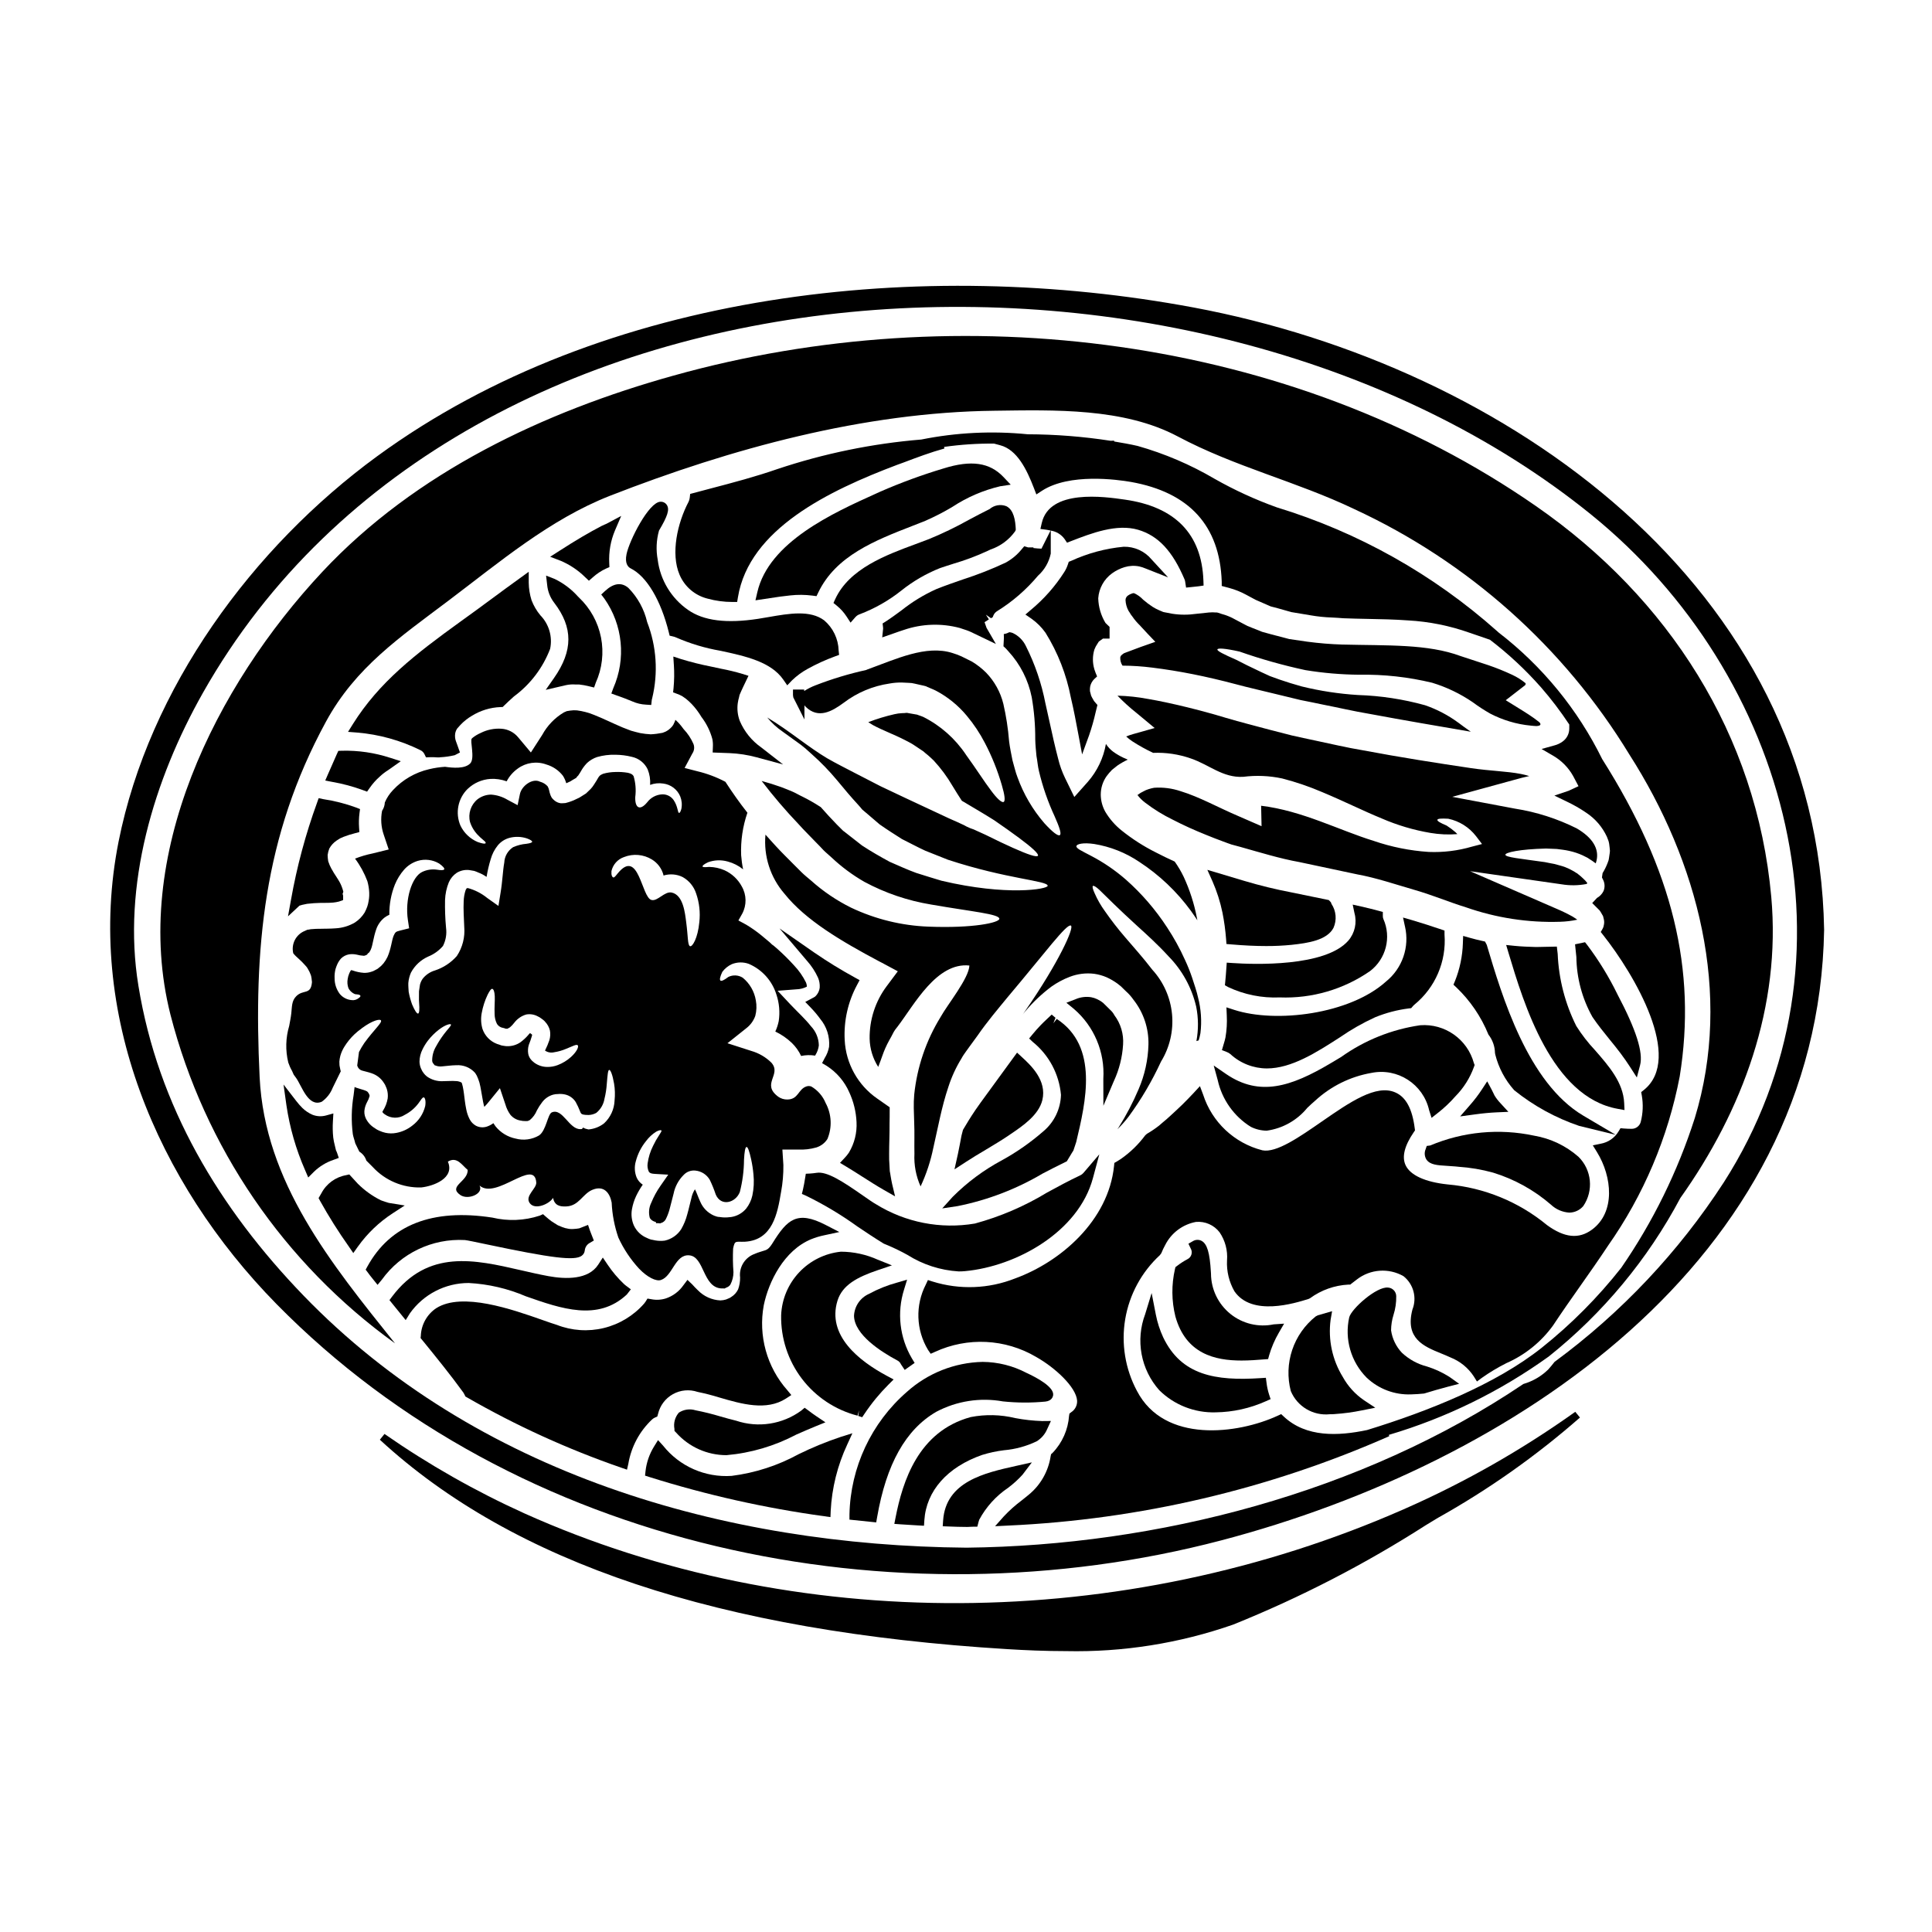 <?xml version="1.0" encoding="UTF-8"?>
<!-- Uploaded to: SVG Repo, www.svgrepo.com, Generator: SVG Repo Mixer Tools -->
<svg fill="#000000" width="800px" height="800px" version="1.1" viewBox="144 144 512 512" xmlns="http://www.w3.org/2000/svg">
 <g>
  <path d="m577.78 429.54 0.855-3.242c0.887-3.367-1.051-9.445-6.004-18.805v-0.004c-2.25-4.609-4.938-8.992-8.027-13.086l-0.555-0.703-2.644 0.555 0.348 3.371v-0.004c0.07 5.574 1.539 11.039 4.266 15.898 1.438 2.113 3.039 4.094 4.59 6.012 0.965 1.18 1.93 2.363 2.863 3.613s1.727 2.383 2.496 3.578z"/>
  <path d="m574.51 438.18-0.086-1.848c-0.246-5.465-4.059-9.816-7.738-14.027-1.852-1.969-3.512-4.113-4.953-6.398-2.969-5.941-4.648-12.445-4.93-19.082l-0.227-1.969-5.512 0.113c-1.875-0.059-3.793-0.113-5.719-0.312l-2.199-0.227 0.633 2.117c4.004 13.348 11.445 38.18 28.93 41.305z"/>
  <path d="m461.66 419.71c0.195-0.629 0.352-1.273 0.469-1.922 0.383-3.168 0.168-6.383-0.641-9.469-0.293-1.43-1.078-3.731-1.543-5.16-0.543-1.617-1.176-3.207-1.898-4.75-1.348-3-2.938-5.883-4.746-8.625-3.047-4.688-6.715-8.941-10.898-12.648-2.836-2.481-5.957-4.613-9.297-6.352-2.422-1.281-4.023-1.969-3.844-2.594 0.145-0.496 1.688-0.965 4.723-0.523h-0.004c4.269 0.695 8.332 2.309 11.918 4.723 5.316 3.465 9.957 7.867 13.699 12.988 0.582 0.789 1.133 1.66 1.719 2.504-0.051-0.191-0.09-0.387-0.117-0.582-0.715-3.769-1.895-7.438-3.504-10.922-0.68-1.414-1.48-2.769-2.387-4.051-1.66-0.754-3.289-1.543-4.926-2.391-3.238-1.613-6.293-3.566-9.117-5.828-1.73-1.375-3.199-3.055-4.332-4.949-0.785-1.391-1.207-2.953-1.223-4.547-0.008-1.777 0.543-3.512 1.574-4.957 0.43-0.574 0.895-1.117 1.398-1.629 0.496-0.395 0.961-0.789 1.43-1.137h-0.004c0.875-0.598 1.797-1.125 2.758-1.574-0.395-0.203-0.789-0.352-1.18-0.523h-0.004c-0.906-0.43-1.773-0.938-2.594-1.516-0.793-0.582-1.477-1.301-2.012-2.129-0.645 3.723-2.305 7.195-4.789 10.039l-3.586 4.023-2.449-5.016c-0.793-1.633-1.41-3.348-1.832-5.117-0.438-1.602-0.789-3.176-1.18-4.805-0.695-3.148-1.426-6.438-2.184-9.82h-0.004c-1.02-5.316-2.777-10.465-5.215-15.301-0.73-1.496-1.953-2.699-3.465-3.406-0.293-0.113-0.598-0.184-0.906-0.207-0.453 0.254-0.945 0.422-1.457 0.496 0.031 0.352 0.031 0.695 0.031 1.02-0.031 0.609-0.059 1.18-0.09 1.719v0.004c-0.023 0.16-0.031 0.328-0.027 0.492 0.473 0.41 0.91 0.859 1.309 1.34 3.137 3.406 5.273 7.609 6.18 12.152 0.641 3.684 0.953 7.422 0.934 11.16 0.027 1.633 0.199 2.973 0.32 4.402 0.266 1.398 0.352 2.797 0.668 4.051 0.98 4.133 2.379 8.152 4.168 12.004 1.25 2.824 1.84 4.578 1.371 4.926s-1.926-0.754-4.137-3.176v-0.004c-3.082-3.57-5.484-7.68-7.086-12.117-0.555-1.402-0.875-2.945-1.344-4.547-0.32-1.605-0.699-3.441-0.902-5.117h0.004c-0.266-3.305-0.773-6.586-1.516-9.82-0.762-3.102-2.332-5.945-4.547-8.246-1.145-1.145-2.426-2.144-3.816-2.973-0.934-0.469-1.867-0.934-2.824-1.402l-0.004 0.004c-0.742-0.328-1.5-0.609-2.273-0.844-6.996-2.246-15.035 1.629-22.613 4.367l-0.266 0.117v0.004c-4.566 1.008-9.055 2.363-13.418 4.055-1.055 0.398-2.066 0.91-3.016 1.523l-0.02-0.395h-2.953v1.477l0.086 0.609 2.953 5.844v-3.75c0.117 0.133 0.188 0.246 0.332 0.395 3.348 3.289 6.961 1.223 10.051-1.051 3.559-2.715 7.754-4.473 12.18-5.117 1.09-0.199 2.191-0.285 3.297-0.262l1.805 0.086c0.523 0.008 1.039 0.074 1.543 0.207 0.816 0.172 1.66 0.395 2.449 0.551l0.555 0.145c0.035 0.027 0.074 0.047 0.113 0.059l0.176 0.086 0.348 0.145 0.672 0.293c0.438 0.203 0.902 0.352 1.312 0.586 3.141 1.656 5.922 3.914 8.188 6.644 1.863 2.227 3.477 4.652 4.809 7.227 1.852 3.543 3.344 7.262 4.461 11.102 0.789 2.652 0.988 4.285 0.492 4.519-0.496 0.23-1.715-0.816-3.379-3.09-1.691-2.211-3.816-5.594-6.59-9.41l0.004-0.004c-2.84-4.262-6.734-7.719-11.305-10.023-0.293-0.145-0.641-0.23-0.934-0.352l-0.496-0.172-0.203-0.086c-0.754-0.145-1.484-0.266-2.269-0.395h-0.004c-0.32-0.094-0.664-0.105-0.992-0.031-0.262 0.027-0.523 0.035-0.785 0.031-0.648 0.027-1.293 0.117-1.926 0.262-2.379 0.539-4.715 1.246-6.992 2.129 0.395 0.266 0.844 0.523 1.277 0.789 2.535 1.371 5.598 2.477 8.48 3.965 0.727 0.395 1.457 0.727 2.156 1.18s1.426 0.961 2.098 1.398l0.523 0.352 0.008-0.008c0.172 0.137 0.336 0.285 0.496 0.438l0.816 0.668c0.523 0.496 0.992 0.848 1.547 1.43h-0.004c1.863 2.023 3.504 4.242 4.894 6.617 0.934 1.516 1.719 2.824 2.508 3.992 3.176 1.895 6.09 3.586 8.57 5.16 2.562 1.773 4.777 3.32 6.527 4.633 3.543 2.621 5.359 4.309 5.07 4.777-0.293 0.469-2.621-0.293-6.644-2.098-2.012-0.906-4.43-2.039-7.227-3.441-1.02-0.465-2.125-0.961-3.203-1.457l-0.008 0.004c-0.598-0.191-1.184-0.426-1.746-0.703-0.234-0.086-0.496-0.293-0.727-0.395-1.254-0.582-2.539-1.18-3.938-1.777-3.543-1.66-7.457-3.496-11.656-5.449-2.098-0.992-4.285-2.012-6.531-3.09-2.242-1.137-4.516-2.332-6.875-3.543-2.422-1.281-4.664-2.363-7.344-3.906-2.269-1.344-4.953-3.266-7.195-4.894-2.887-2.098-5.742-4.168-8.66-5.902h0.004c1.188 1.453 2.582 2.731 4.137 3.789 1.281 0.902 2.566 1.836 3.816 2.754 0.699 0.492 1.25 0.902 2.156 1.66l1.719 1.543 0.004 0.004c2.402 2.129 4.637 4.438 6.688 6.906 1.895 2.301 3.758 4.516 5.539 6.438l0.668 0.754 0.32 0.395 0.176 0.199 1.484 1.254 3.09 2.648c2.039 1.43 3.938 2.625 5.902 3.879 2.129 1.051 4.137 2.156 6.18 3.09 2.098 0.816 4.078 1.633 6.004 2.391 15.703 5.164 26.449 5.543 26.449 6.91 0.027 0.902-10.84 2.754-28.148-1.344-2.125-0.609-4.328-1.34-6.691-2.066-2.273-0.82-4.606-1.898-7.027-2.945-2.363-1.281-4.953-2.754-7.34-4.328-1.051-0.816-2.129-1.66-3.207-2.508l-1.629-1.277-0.117-0.059-0.32-0.324-0.004 0.004c-0.086-0.07-0.164-0.148-0.234-0.234l-1.184-1.184c-1.484-1.516-2.856-3.031-4.223-4.578l-0.266-0.172 0.004 0.004c-1.484-0.961-3.023-1.836-4.606-2.621-0.875-0.395-1.719-0.934-2.68-1.344-0.961-0.41-1.922-0.789-2.945-1.18-1.629-0.582-3.379-1.133-5.184-1.629 3.066 4.012 6.352 7.856 9.84 11.508 1.398 1.574 3 3.117 4.43 4.633 0.758 0.758 1.488 1.516 2.188 2.273 0.668 0.668 1.426 1.25 2.098 1.895 2.633 2.477 5.547 4.641 8.684 6.438 5.523 2.965 11.5 4.992 17.688 6.008 10.867 1.895 18.105 2.504 18.066 3.785-0.059 1.02-6.934 2.535-18.766 2.07h-0.004c-7.117-0.266-14.105-1.98-20.539-5.039-3.836-1.902-7.394-4.312-10.582-7.168-0.848-0.73-1.719-1.402-2.535-2.215-0.754-0.727-1.488-1.488-2.242-2.242-1.488-1.516-3.004-2.973-4.519-4.633-0.961-1.023-1.863-2.07-2.793-3.09v-0.004c-0.527 5.707 1.305 11.383 5.07 15.707 5.566 6.965 14.977 12.531 25.191 17.953l0.523 0.266 4.285 2.297-2.918 3.91v-0.004c-3.019 4.019-4.617 8.93-4.547 13.957 0.059 2.652 0.844 5.242 2.277 7.477 0.395-0.965 0.727-1.969 1.078-2.918v0.004c0.492-1.434 1.109-2.82 1.844-4.144 0.352-0.613 0.668-1.18 0.961-1.777l0.23-0.438c0.031-0.059 0.203-0.32 0.203-0.32h0.004c0.031-0.047 0.062-0.098 0.086-0.145l0.145-0.203 0.613-0.789c4.402-5.769 10.316-17.047 19-16.137-0.145 3.414-5.797 10.316-7.637 13.637h0.004c-3.856 6.254-6.246 13.297-6.996 20.605-0.098 1.176-0.137 2.359-0.113 3.543 0.027 1.281 0.059 2.562 0.113 3.879 0.117 2.562 0 5.68 0.059 8.215v-0.004c-0.148 2.977 0.414 5.941 1.633 8.66 1.531-3.273 2.664-6.719 3.383-10.258 1.219-5.301 2.184-10.781 3.961-16.055 0.852-2.668 2.027-5.223 3.496-7.606 0.176-0.332 0.371-0.656 0.582-0.965l0.523-0.754 1.051-1.457c0.695-0.965 1.371-1.898 2.066-2.828 2.594-3.758 5.453-7.109 7.957-10.168 10.113-11.977 15.676-19.586 16.812-19.031 0.965 0.465-3.148 9.648-12.031 22.5l-0.727 1.074c0.23-0.293 0.395-0.551 0.637-0.816 2.066-2.453 4.402-4.66 6.965-6.586 1.52-1.074 3.168-1.953 4.906-2.613 2.043-0.777 4.242-1.047 6.41-0.785 1.145 0.16 2.262 0.473 3.324 0.93 1.004 0.461 1.957 1.016 2.852 1.664l0.496 0.395 0.293 0.23 0.145 0.117 0.266 0.262 1.047 1.023c0.758 0.672 1.434 1.434 2.012 2.269 2.664 3.379 4.066 7.586 3.961 11.891-0.109 4.055-0.992 8.047-2.594 11.773-1.5 3.535-3.285 6.945-5.332 10.195-0.086 0.156-0.184 0.301-0.293 0.438 1.074-1.039 2.07-2.156 2.973-3.348 3.34-4.555 6.207-9.434 8.57-14.562 2.312-3.762 3.34-8.172 2.926-12.57-0.418-4.394-2.25-8.535-5.231-11.793-2.449-3.203-5.012-6.031-7.199-8.598-1.895-2.199-3.676-4.492-5.332-6.875-1.082-1.48-2-3.074-2.734-4.754-0.527-1.133-0.672-1.836-0.469-1.969 0.203-0.133 0.816 0.203 1.719 1.047 0.902 0.906 2.215 2.188 3.844 3.758 1.629 1.57 3.699 3.543 6.148 5.769 2.449 2.227 5.305 4.781 8.305 8.047v0.004c3.633 3.691 6.176 8.316 7.352 13.363 0.602 3.012 0.621 6.109 0.059 9.125z"/>
  <path d="m566.89 372.8c0.059-0.234 0.145-0.438 0.199-0.699 0.758-3.176-1.047-6.121-5.242-8.57-5.168-2.582-10.699-4.352-16.406-5.242l-16.574-3.121 16.492-4.516c1.344-0.395 2.625-0.699 3.91-0.992-0.73-0.223-1.469-0.406-2.219-0.555-3.758-0.727-8.133-0.789-13.203-1.543-9.055-1.34-18.734-2.856-28.645-4.723-4.254-0.699-8.508-1.719-12.676-2.594-2.07-0.438-4.141-0.875-6.18-1.344-1.969-0.496-3.965-1.02-5.902-1.516-3.965-1.078-7.606-1.969-11.566-3.148-3.543-1.078-7.141-2.043-10.609-2.887s-6.816-1.574-10.051-2.129v0.004c-2.66-0.508-5.359-0.797-8.07-0.863 1.574 1.637 3.258 3.164 5.039 4.574l4.809 3.996-5.684 1.602c-0.633 0.176-1.254 0.391-1.863 0.641 0.508 0.469 1.055 0.898 1.633 1.281 1.766 1.145 3.606 2.164 5.512 3.059 3.394-0.141 6.789 0.363 9.996 1.488 4.863 1.66 8.477 5.156 13.84 4.863v0.004c3.457-0.445 6.965-0.297 10.375 0.434 3.641 0.941 7.207 2.156 10.66 3.641 5.856 2.449 10.957 5.016 15.676 6.938l0.004 0.004c4.141 1.797 8.484 3.09 12.938 3.844 2.356 0.402 4.754 0.508 7.141 0.32l-0.523-0.523c-0.734-0.637-1.516-1.223-2.336-1.746-1.66-0.699-2.504-1.18-2.445-1.516 0.059-0.336 1.047-0.395 2.887-0.293 2.93 0.617 5.543 2.262 7.371 4.633l1.574 2.07-2.68 0.695c-3.715 1.086-7.582 1.559-11.449 1.402-4.984-0.328-9.906-1.316-14.629-2.945-9.094-2.797-18.895-7.984-29.781-9.297l0.113 5.418-6.09-2.652c-5.481-2.332-10.344-5.098-15.418-6.644l0.004 0.004c-2.238-0.75-4.598-1.055-6.953-0.891-0.484 0.086-0.961 0.203-1.43 0.352l-0.641 0.23-0.086 0.031-0.23 0.113-0.523 0.266c-0.469 0.215-0.906 0.48-1.316 0.789-0.062 0.055-0.129 0.102-0.199 0.145 0.562 0.742 1.223 1.402 1.965 1.969 2.324 1.785 4.824 3.328 7.461 4.606 2.754 1.43 5.711 2.754 8.715 3.965 1.516 0.613 3.031 1.223 4.574 1.777l1.18 0.438 0.582 0.203 0.172 0.055 0.117 0.059 2.477 0.668c5.301 1.488 10.574 3.121 15.648 4.023 5.184 1.105 10.312 2.184 15.352 3.262 5.117 0.934 10.203 2.68 15.152 4.109 4.953 1.43 9.297 3.293 13.699 4.633v0.004c7.992 2.793 16.43 4.086 24.887 3.816 1.539-0.043 3.07-0.227 4.574-0.551-0.395-0.293-0.875-0.582-1.281-0.848-1.43-0.785-2.898-1.496-4.402-2.129l-22.73-9.875 24.219 3.469c2.219 0.375 4.484 0.344 6.691-0.09 0.043-0.09 0.094-0.176 0.145-0.262-0.336-0.445-0.719-0.855-1.137-1.223-0.387-0.375-0.793-0.727-1.219-1.051l-0.293-0.23v-0.004c0.023 0.023 0.055 0.035 0.086 0.031-0.023-0.023-0.055-0.043-0.086-0.059l-0.203-0.09-0.727-0.465h-0.004c-0.789-0.465-1.617-0.859-2.477-1.18-0.816-0.293-1.773-0.492-2.621-0.754-0.906-0.172-1.746-0.32-2.535-0.496-6.586-0.934-10.488-1.281-10.488-1.969 0.027-0.582 3.668-1.457 10.781-1.633 0.902 0.027 1.867 0.086 2.856 0.117 1.023 0.145 2.07 0.23 3.234 0.496h-0.004c1.234 0.262 2.438 0.66 3.586 1.18l0.789 0.395 0.203 0.09 0.086 0.055 0.293 0.145 0.395 0.266h-0.004c0.574 0.348 1.129 0.727 1.664 1.137 0.027 0.02 0.055 0.051 0.078 0.051z"/>
  <path d="m527.57 452.97c0.656 0.043 1.359 0.082 2.086 0.148l0.836 0.082-0.004 0.004c3.106 0.203 6.184 0.723 9.184 1.551 5.652 1.734 10.883 4.629 15.352 8.5 1.324 1.25 3.043 1.992 4.859 2.102 1.426-0.016 2.777-0.648 3.699-1.734 2.793-4.09 2.254-9.594-1.273-13.066-3.328-2.922-7.406-4.859-11.773-5.598-9.227-1.969-18.832-1.055-27.523 2.609l-0.91 0.117-0.297 0.863c-0.383 0.887-0.305 1.906 0.203 2.731 0.953 1.418 2.883 1.531 5.562 1.691z"/>
  <path d="m530.95 439.86 3.914-0.531c2.109-0.289 3.981-0.465 5.723-0.543l3.148-0.137-2.137-2.332c-0.574-0.602-1.082-1.262-1.516-1.969l-0.285-0.582c-0.164-0.34-0.324-0.672-0.492-1l-1.18-2.195-1.367 2.086c-0.969 1.484-2.047 2.898-3.223 4.231z"/>
  <path d="m382.76 505.55 0.996 1.492 2.629-1.855-0.715-1.18c-3.254-5.508-4.016-12.141-2.09-18.238l0.812-2.652-2.652 0.789-0.004-0.004c-2.602 0.707-5.109 1.715-7.477 3.004-2.312 1.039-3.836 3.297-3.938 5.828 0.125 5.004 7.191 9.504 11.391 11.75 0.469 0.215 0.844 0.594 1.047 1.066z"/>
  <path d="m361.86 425.74 1.23 0.727v0.004c2.633 1.691 4.711 4.121 5.969 6.984 1.148 2.484 1.805 5.164 1.93 7.898 0.152 2.836-0.551 5.652-2.008 8.086-0.328 0.496-0.703 0.965-1.117 1.391l-1.254 1.34 1.574 0.945c1.453 0.867 2.906 1.793 4.363 2.727 1.891 1.203 3.781 2.418 5.711 3.519l2.949 1.688-0.789-3.305c-0.164-0.703-0.273-1.398-0.395-2.094-0.074-0.492-0.148-0.984-0.219-1.27l-0.086-1.574v-0.004c-0.078-0.988-0.109-1.98-0.09-2.973 0-1.418 0.031-2.68 0.062-3.906 0.031-1.43 0.066-2.805 0.051-4.246 0.031-1.18 0.031-2.328 0.031-3.449v-0.789l-3.234-2.262v0.004c-5.172-3.555-8.387-9.32-8.688-15.586-0.266-5.062 0.867-10.102 3.273-14.566l0.68-1.277-1.266-0.703c-3.672-2.008-7.242-4.199-10.688-6.566l-9.27-6.438 7.301 8.609v-0.004c1.188 1.332 2.168 2.836 2.91 4.461 0.34 0.805 0.492 1.68 0.445 2.559-0.098 0.941-0.539 1.82-1.246 2.453-0.277 0.18-0.566 0.34-0.863 0.48l-1.727 0.926 1.367 1.406h-0.004c0.938 0.957 1.805 1.984 2.594 3.07 1.727 2.062 2.578 4.723 2.359 7.406-0.199 1.074-0.598 2.098-1.18 3.023z"/>
  <path d="m399.79 480.86c13.547-1.273 30.008-10.352 33.852-24.66l1.691-6.297-4.234 4.957c-0.227 0.258-0.504 0.469-0.816 0.613-2.988 1.402-5.949 3.012-8.809 4.57-5.953 3.617-12.387 6.379-19.109 8.207-9.07 1.543-18.395-0.273-26.219-5.117-0.789-0.441-2.039-1.309-3.465-2.305-5.285-3.691-9.527-6.465-12.262-6.019-0.562 0.078-1.156 0.16-1.691 0.188l-1.18 0.059-0.191 1.18c-0.168 1.043-0.34 2.031-0.562 2.988l-0.289 1.18 1.133 0.492 0.004 0.004c4.766 2.328 9.328 5.062 13.629 8.168 2.203 1.48 4.43 2.977 6.93 4.508 2.141 0.859 4.227 1.848 6.246 2.965 4.09 2.59 8.773 4.106 13.609 4.398 0.574 0 1.16-0.023 1.734-0.078z"/>
  <path d="m393.7 464.24 4.066-0.609c7.945-1.586 15.562-4.5 22.535-8.625 1.969-1.027 3.977-2.059 6.016-3.047l0.395-0.191 1.379-2.285c0.121-0.211 0.246-0.395 0.375-0.594l0.738-2.223c2.551-10.695 6.035-25.336-5.156-32.641l-0.891 1.156 0.562-1.457-1.012-0.852-1.41 1.332c-0.516 0.488-1.035 0.98-1.523 1.492-0.754 0.789-1.48 1.602-2.172 2.449l-0.875 1.066 1.004 0.945v-0.004c4.269 3.465 6.953 8.516 7.438 13.996-0.105 3.731-1.793 7.238-4.648 9.641-3.371 2.945-7.051 5.519-10.973 7.68-4.816 2.574-9.227 5.848-13.086 9.715z"/>
  <path d="m357.24 517.07-0.91 0.762v0.004c-4.977 3.633-11.406 4.629-17.246 2.664-1.391-0.332-2.754-0.723-4.156-1.121-2.168-0.656-4.367-1.199-6.586-1.633-1.496-0.469-3.121-0.242-4.434 0.613-1.027 1.176-1.461 2.758-1.18 4.293l0.02 0.566 0.395 0.395c3.387 3.836 8.262 6.027 13.383 6.019 6.469-0.566 12.758-2.422 18.5-5.453 1.707-0.75 3.426-1.504 5.144-2.203l2.574-1.047-2.309-1.547c-0.754-0.504-1.492-1.039-2.223-1.602z"/>
  <path d="m411.04 445.09 0.871-0.598c3.098-2.098 7.344-4.973 8.32-8.949 1.273-5.25-3.113-9.289-5.477-11.457l-1.223-1.125-9.699 13.301c-0.457 0.652-0.891 1.285-1.355 1.93-1.301 1.918-2.34 3.637-3.277 5.231l-0.395 1.527c-0.289 1.531-0.574 3.094-0.938 4.809l-0.918 4.133 3.027-1.969c1.719-1.129 3.5-2.188 5.262-3.231 1.996-1.199 3.949-2.363 5.801-3.602z"/>
  <path d="m372.49 519.58 0.621-0.926h0.004c1.844-2.758 3.953-5.328 6.297-7.676l1.406-1.41-1.754-0.938c-7.535-4.027-15.93-10.754-13.129-19.914 1.289-4.16 5.195-6.246 10.664-8.105l3.766-1.273-3.688-1.488-0.008 0.004c-3.082-1.398-6.426-2.129-9.816-2.144-4.223 0.434-8.152 2.375-11.062 5.465-2.91 3.094-4.609 7.133-4.781 11.379-0.113 6.066 1.824 11.992 5.496 16.82s8.867 8.277 14.742 9.789l0.414-1.418-0.223 1.488z"/>
  <path d="m233.66 342.99-0.395 0.859c-0.789 1.781-1.574 3.562-2.34 5.312l-0.734 1.691 1.812 0.348h-0.004c2.797 0.484 5.543 1.223 8.203 2.199l1.082 0.395 0.66-0.953h0.004c0.766-1.113 1.668-2.133 2.684-3.031 0.695-0.652 1.457-1.238 2.266-1.742l3.312-2.336-2.793-0.906v0.004c-4.141-1.355-8.48-1.988-12.836-1.879z"/>
  <path d="m283.38 487.54c9.375 3.285 19.07 6.691 26.738-0.484l1.066-1.371-1.414-1.059c-0.141-0.102-0.27-0.215-0.395-0.336-1.648-1.559-3.117-3.293-4.375-5.18l-1.246-1.848-1.211 1.875c-2.621 4.047-8.633 3.891-13.207 3.051-2.508-0.461-4.992-1.035-7.438-1.598-12.035-2.754-24.469-5.641-33.996 7.031l-0.688 0.922 4.301 5.301 1.094-1.758-0.004-0.004c3.586-5.07 9.406-8.082 15.617-8.074 5.219 0.277 10.352 1.473 15.156 3.531z"/>
  <path d="m516 543.97c-74.492 32.785-161.62 33.188-233.05 1.082-12.965-5.871-25.367-12.914-37.055-21.039l-1.23 1.531c35.426 32.668 89.828 50.816 166.3 55.496 4.812 0.297 10.035 0.523 15.523 0.523 15.066 0.324 30.07-2.055 44.301-7.023 17.82-7.176 34.93-16.004 51.105-26.371l3.203-1.945v0.004c13.43-7.516 26.035-16.418 37.609-26.566l-1.242-1.516h-0.004c-14.223 10.148-29.457 18.801-45.457 25.824z"/>
  <path d="m436.41 437.04 2.801-6.606 0.004 0.004c1.395-3.031 2.215-6.293 2.414-9.621 0.191-2.781-0.625-5.535-2.297-7.762-0.281-0.539-0.656-1.02-1.109-1.422l-1.902-1.875v0.004c-0.375-0.312-0.785-0.574-1.223-0.789l-0.348-0.184c-0.512-0.242-1.047-0.414-1.602-0.516-1.422-0.219-2.871-0.023-4.184 0.559l-2.363 0.91 1.969 1.609c5.375 4.606 8.27 11.469 7.824 18.531z"/>
  <path d="m281.8 297.21c-2.484 1.781-4.957 3.606-7.438 5.441-2.789 2.055-5.594 4.121-8.445 6.16-11.832 8.543-21.434 15.957-28.395 27.074l-1.289 2.066 2.43 0.188h-0.008c5.824 0.488 11.5 2.066 16.738 4.656 0.469 0.211 0.848 0.578 1.078 1.039l0.422 0.871 0.965-0.035h-0.004c0.723-0.023 1.441-0.004 2.16 0.055h0.395l0.203-0.039c1.312-0.062 2.617-0.246 3.898-0.551l1.383-0.719-0.695-1.969c-0.098-0.242-0.207-0.527-0.332-0.91v0.004c-0.27-0.691-0.352-1.441-0.234-2.172 0.086-0.484 0.277-0.941 0.562-1.344l0.824-0.914h-0.004c0.473-0.504 0.984-0.969 1.531-1.391 0.453-0.359 0.934-0.684 1.434-0.977 2.305-1.445 4.949-2.262 7.672-2.359l0.57-0.02 0.395-0.395c0.789-0.789 1.668-1.574 2.586-2.406 4.34-3.199 7.672-7.582 9.59-12.621 0.668-3.203-0.301-6.527-2.586-8.871-0.992-1.191-1.781-2.535-2.336-3.984-0.48-1.516-0.73-3.094-0.75-4.684v-2.875z"/>
  <path d="m228.45 355.52-0.418 1.18c-3.051 8.371-5.363 16.996-6.918 25.773l-0.789 4.367 3.027-2.832h0.004c0.48-0.16 0.973-0.285 1.477-0.371l0.535-0.113c1.238-0.148 2.484-0.23 3.731-0.254h1.102c0.789 0 1.523-0.02 2.086-0.078 0.512-0.051 1.02-0.141 1.52-0.266l1.125-0.395v-1.152l-0.137-0.492 0.195-0.578-0.234-0.789c-0.266-0.832-0.641-1.629-1.113-2.363l-0.578-0.914c-0.363-0.555-0.789-1.18-1.238-2.031l-0.004 0.004c-0.344-0.629-0.625-1.285-0.844-1.969-0.094-0.547-0.145-1.102-0.156-1.656 0.078-0.594 0.23-1.172 0.449-1.73 0.461-0.824 1.105-1.535 1.883-2.074l0.395-0.25c0.219-0.141 0.438-0.285 0.574-0.363l0.898-0.395h-0.004c0.992-0.383 2.004-0.707 3.035-0.961l1.18-0.312-0.078-1.207c-0.086-1.25-0.051-2.5 0.105-3.742l0.148-1.145-1.074-0.422h0.004c-2.809-1.023-5.707-1.762-8.66-2.207z"/>
  <path d="m220.38 425.54c0.266 0.789 0.605 1.551 1.02 2.273 0.145 0.348 0.32 0.695 0.438 0.988 0.23 0.324 0.438 0.613 0.641 0.875 1.516 2.129 3.176 7.812 6.789 6.297 1.297-0.918 2.301-2.195 2.887-3.672l2.156-4.402-0.09-0.293-0.113-0.555-0.117-0.586-0.027-0.23-0.031-0.875-0.004 0.008c0.039-0.531 0.129-1.059 0.266-1.574 0.242-0.855 0.605-1.672 1.078-2.422 0.738-1.195 1.633-2.293 2.652-3.262 0.617-0.582 1.273-1.117 1.969-1.602l0.059-0.172v0.113c2.707-2.012 4.777-2.508 5.012-2.012 0.32 0.613-1.836 2.422-4.402 5.949v-0.004c-0.527 0.773-1.004 1.582-1.43 2.418l-0.465 3.543c0.156 0.688 0.688 1.23 1.371 1.398 0.551 0.172 1.371 0.32 2.477 0.695v0.004c1.344 0.453 2.488 1.359 3.234 2.566l0.293 0.465 0.203 0.469v-0.004c0.117 0.246 0.215 0.5 0.293 0.758 0.23 0.773 0.301 1.586 0.203 2.391-0.184 1.113-0.586 2.184-1.18 3.148-0.098 0.145-0.176 0.301-0.234 0.465 0.168 0.246 0.387 0.453 0.641 0.613 1.582 1.145 3.707 1.191 5.336 0.117 1.406-0.727 2.629-1.766 3.582-3.031 0.699-0.934 1.02-1.605 1.402-1.574 0.293 0 0.637 0.816 0.395 2.301h-0.004c-0.504 2.082-1.723 3.914-3.438 5.191-1.23 0.977-2.68 1.637-4.227 1.918-0.945 0.184-1.914 0.172-2.856-0.027-0.543-0.121-1.07-0.297-1.574-0.527l-0.496-0.23-0.113-0.059-0.293-0.172-0.293-0.203v-0.004c-1.055-0.613-1.91-1.523-2.445-2.621-0.387-0.809-0.492-1.723-0.293-2.594 0.129-0.613 0.344-1.199 0.641-1.75 0.281-0.484 0.496-1.004 0.645-1.547v-0.172c0.027 0.027 0-0.027 0-0.027-0.039-0.156-0.098-0.305-0.18-0.441-0.031-0.043-0.051-0.094-0.059-0.145l-0.086-0.086c-0.172-0.293-0.262-0.395-0.789-0.609-0.527-0.215-1.34-0.395-2.391-0.758l0.004-0.004c-0.164-0.047-0.32-0.113-0.465-0.203l-0.266 2.188c-0.574 3.418-0.645 6.902-0.203 10.344 0.145 0.816 0.469 1.574 0.641 2.391 0.352 0.758 0.727 1.488 1.078 2.215 0.891 0.547 1.555 1.395 1.867 2.387l1.719 1.719v0.004c3.289 3.555 7.953 5.516 12.793 5.387 3.32-0.352 8.973-2.477 7.086-6.848 2.449-1.457 3.731 0.965 5.246 2.188 0.172 3.117-5.391 4.328-1.898 6.691 2.07 1.371 6.207-0.395 5.043-2.539 4.402 3.879 14.562-7.398 15.035-0.816 0.117 1.633-3.086 3.543-1.746 5.453 1.402 2.008 5.359 0.172 6.18-1.371 0.438 2.012 1.746 2.363 3.543 2.269 3.32-0.145 4.281-3.262 6.816-4.367 3.176-1.371 4.723 0.875 5.188 3.348v0.004c0.145 3.156 0.742 6.277 1.773 9.266 1.391 3.027 3.25 5.82 5.512 8.266 2.125 2.215 4.516 3.441 5.797 2.973 3.09-1.047 3.731-6.848 7.477-6.527 4.023 0.32 3.543 8.418 8.449 8.77h0.004c0.215 0.016 0.43 0.016 0.641 0 0.078 0.016 0.156 0.023 0.238 0.031l0.582-0.293v0.004c0.406-0.137 0.754-0.406 0.988-0.762 0.535-1.016 0.816-2.144 0.816-3.293-0.16-2.086-0.188-4.176-0.09-6.262 0.469-2.301 0.672-1.691 3.148-1.805 7.312-0.438 8.598-7.43 9.555-13.176h0.004c0.434-2.356 0.641-4.746 0.613-7.141l-0.266-4.109h4.188c1.621 0.082 3.242-0.105 4.805-0.551 1.215-0.375 2.262-1.172 2.945-2.246 1.289-3.082 1.117-6.586-0.469-9.527-0.75-1.832-2.082-3.371-3.789-4.375-0.418-0.164-0.883-0.176-1.309-0.027-2.242 0.754-2.07 3.438-5.07 3.469-0.832 0.012-1.648-0.234-2.336-0.699-4.723-3.438 0.934-5.856-1.867-9.055h0.004c-1.488-1.469-3.32-2.543-5.332-3.121l-6.324-2.039 5.043-4.019c1.07-0.832 1.879-1.953 2.332-3.234 0.352-1.34 0.402-2.746 0.145-4.109-0.391-2.356-1.621-4.488-3.469-6-1.148-0.73-2.598-0.809-3.816-0.207-1.105 0.848-1.836 1.18-2.098 0.961-0.266-0.219-0.113-1.02 0.496-2.301 0.652-0.879 1.512-1.578 2.504-2.039 1.445-0.586 3.051-0.617 4.516-0.086 3.512 1.504 6.188 4.477 7.316 8.125 0.762 2.269 0.973 4.688 0.613 7.055-0.195 0.949-0.496 1.875-0.902 2.754 1.605 0.766 3.078 1.777 4.367 3.004 1.027 0.996 1.867 2.172 2.477 3.469 1.219-0.262 2.473-0.293 3.703-0.09 0.051-0.062 0.09-0.129 0.113-0.203 0.469-0.762 0.77-1.617 0.875-2.508-0.035-1.91-0.793-3.738-2.125-5.117-1.43-1.84-3.32-3.543-5.359-5.684l-3.441-3.672 5.07-0.395v0.004c0.91-0.035 1.809-0.262 2.625-0.672 0.086-0.145 0.027-0.031 0.055-0.117-0.012-0.352-0.09-0.699-0.23-1.02-0.828-1.68-1.91-3.223-3.207-4.574-1.336-1.469-2.746-2.871-4.227-4.195-0.395-0.395-0.816-0.672-1.223-1.051-0.145-0.078-0.277-0.176-0.395-0.289-0.203-0.172-0.395-0.395-0.582-0.555-0.727-0.582-1.43-1.223-2.129-1.773v-0.004c-1.277-1.051-2.633-2.008-4.051-2.859l-2.098-1.137 1.02-1.805c1.203-2.258 1.16-4.977-0.113-7.195-1.008-1.887-2.606-3.391-4.547-4.285-1.289-0.57-2.676-0.875-4.082-0.902-1.078 0.086-1.719 0.113-1.777-0.117-0.059-0.23 0.395-0.609 1.43-1.105l-0.004-0.004c1.684-0.621 3.519-0.695 5.246-0.203 1.492 0.398 2.879 1.102 4.078 2.07-0.258-1.23-0.43-2.477-0.523-3.731-0.152-3.832 0.41-7.656 1.66-11.277-2.121-2.676-4.043-5.434-5.832-8.188-2.348-1.242-4.844-2.184-7.43-2.797l-3.379-0.875 2.039-3.816c0.523-0.754 0.633-1.719 0.293-2.566-0.629-1.445-1.508-2.766-2.594-3.906l-0.266-0.352c-0.516-0.711-1.102-1.371-1.746-1.965-0.059-0.059-0.113-0.086-0.172-0.145v-0.004c-0.066 0.242-0.156 0.477-0.266 0.703-0.09 0.23-0.195 0.453-0.32 0.668-0.219 0.336-0.48 0.641-0.785 0.902-0.312 0.301-0.664 0.559-1.051 0.758l-0.293 0.145c-0.059 0.012-0.117 0.031-0.172 0.062-0.059 0.027-0.523 0.203-0.523 0.203-1.027 0.211-2.074 0.344-3.121 0.395-0.938-0.043-1.871-0.152-2.797-0.324-0.789-0.203-1.66-0.395-2.449-0.641l-2.188-0.844c-2.793-1.18-5.242-2.422-7.633-3.352h0.004c-1.438-0.59-2.949-0.984-4.488-1.184-0.613-0.055-1.23-0.035-1.84 0.062-0.293 0.055-0.582 0.113-0.875 0.145l-0.789 0.348h0.004c-2.398 1.434-4.371 3.488-5.711 5.945l-3.004 4.66-3.348-3.992c-1.102-1.352-2.719-2.188-4.461-2.301-1.891-0.129-3.785 0.254-5.477 1.109-0.422 0.184-0.832 0.398-1.227 0.637-0.344 0.211-0.676 0.445-0.988 0.703l-0.145 0.145c-0.582 0.496 0.875 5.16-0.395 6.559-1.43 1.543-4.723 1.223-6.691 0.934v-0.004c-1.434 0.094-2.856 0.305-4.254 0.645-3.668 0.848-6.996 2.777-9.559 5.531-0.91 0.953-1.641 2.059-2.16 3.269-0.035 0.789-0.285 1.555-0.727 2.211-0.414 2.117-0.266 4.309 0.438 6.352l1.316 3.906-4.254 1.051h-0.004c-1.59 0.32-3.152 0.781-4.664 1.371 1.367 1.824 2.465 3.836 3.266 5.973 0.281 0.988 0.445 2.004 0.492 3.031v0.844l-0.059 0.727-0.113 0.727c-0.074 0.488-0.191 0.965-0.352 1.43-0.195 0.539-0.43 1.066-0.699 1.574-0.652 1.051-1.527 1.945-2.562 2.621-1.57 0.926-3.34 1.457-5.16 1.547-1.457 0.113-2.621 0.086-3.727 0.113v0.004c-0.945-0.012-1.891 0.027-2.832 0.117l-0.754 0.145c0.203-0.203-0.961 0.395-0.848 0.32-2.32 0.957-3.606 3.457-3.031 5.902 0.203 0.27 0.43 0.523 0.676 0.758 0.637 0.641 1.371 1.18 2.363 2.301l0.352 0.395 0.176 0.203 0.262 0.395h-0.004c0.344 0.551 0.629 1.137 0.848 1.75 0.078 0.27 0.137 0.539 0.172 0.816l0.031 0.172v0.09c0.059 0.395 0.086 0.637 0.086 0.727v0.055c-0.293 3.5-2.301 1.84-4.168 3.731-1.25 1.25-1.105 2.797-1.312 4.547-0.117 1.078-0.352 2.184-0.555 3.32v0.004c-0.938 3.144-1.023 6.477-0.25 9.664zm86.488 10.113c-0.09 2.312-1.098 4.492-2.797 6.059-1.195 0.926-2.633 1.48-4.137 1.602l-0.879-0.23-0.438-0.23h-0.113l-0.203 0.23-0.059 0.117-0.352 0.027c-3.031 0.203-4.777-5.684-7.664-4.43-1.078 0.465-1.484 4.805-3.348 6.09v0.004c-1.883 1.109-4.133 1.414-6.238 0.844-2.106-0.43-3.992-1.586-5.336-3.262-0.199-0.266-0.395-0.555-0.551-0.82-0.52 0.391-1.102 0.695-1.719 0.906-0.961 0.32-2.016 0.238-2.914-0.23-0.711-0.398-1.289-0.996-1.66-1.723-0.43-0.836-0.734-1.727-0.906-2.652-0.32-1.543-0.438-2.914-0.609-4.168-0.09-0.641-0.176-1.223-0.293-1.773-0.059-0.234-0.117-0.496-0.176-0.699-0.059-0.203-0.172-0.395-0.059-0.266 0-0.172-0.727-0.551-1.66-0.551-0.934-0.09-2.098 0.027-3.379 0.027-1.52 0.074-3.016-0.367-4.254-1.254-0.332-0.262-0.625-0.566-0.875-0.902l-0.203-0.32-0.117-0.145c-0.074-0.113-0.133-0.23-0.176-0.355-0.359-0.664-0.559-1.402-0.582-2.156 0.004-1.156 0.285-2.297 0.816-3.324 0.391-0.797 0.859-1.559 1.398-2.269 0.84-1.094 1.82-2.074 2.914-2.918 1.805-1.398 3.117-1.629 3.203-1.371 0.145 0.324-0.727 1.051-1.926 2.652l0.004 0.004c-0.73 0.969-1.387 1.992-1.969 3.059-0.727 1.184-1.102 2.547-1.078 3.934 0.02 0.223 0.098 0.434 0.23 0.613l0.117 0.145 0.23 0.293c0.203 0.266 0.176 0.059 0.23 0.145h0.004c0.625 0.258 1.305 0.34 1.969 0.234 0.965-0.059 2.129-0.266 3.586-0.293v0.004c1.895-0.137 3.746 0.617 5.012 2.035 0.32 0.449 0.574 0.938 0.758 1.457 0.172 0.395 0.266 0.789 0.395 1.137 0.203 0.754 0.324 1.457 0.438 2.125 0.266 1.371 0.438 2.711 0.727 3.879 0.027 0.137 0.066 0.266 0.121 0.395l0.059-0.055c0.441-0.453 0.859-0.93 1.25-1.43l2.824-3.469 1.457 4.328v0.004c0.273 0.957 0.707 1.863 1.285 2.68 0.645 0.801 1.555 1.352 2.566 1.547 0.504 0.121 1.023 0.18 1.543 0.172l0.582-0.027c0.031-0.059 0.059-0.059 0.086-0.059 0.137-0.043 0.27-0.105 0.395-0.176 0.84-0.695 1.488-1.586 1.895-2.594 0.395-0.746 0.852-1.457 1.367-2.125 0.715-0.973 1.727-1.68 2.887-2.012l0.113-0.027c0.105-0.027 0.215-0.047 0.324-0.062l0.113-0.031 0.266-0.027 0.496-0.027h-0.004c0.586-0.059 1.176-0.027 1.75 0.086 1.23 0.234 2.309 0.973 2.969 2.039 0.992 1.777 1.18 2.824 1.457 3.031 0.145 0.23 0.641 0.395 1.969 0.395 0.703-0.023 1.395-0.215 2.012-0.551 1.168-0.941 1.945-2.281 2.184-3.758 0.32-1.301 0.527-2.629 0.613-3.965 0.199-2.301 0.293-3.644 0.637-3.672 0.348-0.027 0.875 1.223 1.281 3.582h0.004c0.25 1.496 0.297 3.019 0.137 4.531zm-31.793-22.906c0.012 0.848 0.199 1.68 0.555 2.449 0.312 0.629 0.91 1.066 1.602 1.18l0.352 0.09 0.172 0.055h0.09l0.055 0.09h0.324c0.172 0.027 0.395 0 0.352-0.031s0.32-0.145 0.551-0.32v0.004c0.438-0.371 0.836-0.793 1.18-1.254 0.793-1.035 1.898-1.793 3.148-2.156 1.047-0.191 2.125-0.016 3.059 0.492 0.344 0.152 0.668 0.352 0.965 0.586l0.395 0.293 0.117 0.09 0.055 0.027v0.027l0.266 0.234 0.117 0.145c0.641 0.656 1.094 1.473 1.309 2.363 0.152 0.844 0.102 1.715-0.145 2.539-0.309 0.906-0.676 1.789-1.105 2.648l-0.059 0.117c0.715 0.492 1.605 0.652 2.445 0.438 1.062-0.16 2.098-0.457 3.086-0.875 1.75-0.699 2.754-1.281 3.121-0.992 0.367 0.293-0.09 1.602-1.75 3.117-1.031 0.93-2.227 1.664-3.523 2.156-0.902 0.348-1.863 0.516-2.828 0.496-1.203-0.016-2.371-0.402-3.352-1.105-0.059-0.059-0.086-0.09-0.117-0.09l-0.055-0.055c-0.297-0.215-0.562-0.469-0.789-0.758-0.332-0.418-0.562-0.91-0.672-1.43-0.141-0.809-0.094-1.633 0.145-2.418 0.324-0.801 0.609-1.617 0.848-2.449 0.02-0.074 0.027-0.152 0.027-0.23l-0.145-0.145c-0.027 0-0.262-0.203-0.395-0.293-0.18 0.145-0.336 0.309-0.469 0.496-0.613 0.715-1.309 1.359-2.066 1.922-1.027 0.711-2.25 1.078-3.5 1.051-0.242 0.004-0.488-0.016-0.727-0.059l-0.523-0.086-0.324-0.059-0.086-0.031-0.145-0.055-0.32-0.117-0.641-0.203v-0.004c-1.797-0.691-3.195-2.144-3.816-3.965-0.395-1.355-0.465-2.781-0.207-4.164 0.305-1.695 0.832-3.344 1.574-4.898 0.523-1.02 0.934-1.633 1.25-1.547 0.32 0.086 0.582 0.699 0.641 1.926 0.062 1.223-0.125 2.922-0.039 4.758zm57.027 43.926c0.609 1.258 1.133 2.555 1.574 3.879 1.398 3.289 5.273 2.211 6.379-0.641h0.004c0.715-2.793 1.09-5.66 1.109-8.539 0.113-2.129 0.32-3.383 0.668-3.414 0.352-0.031 0.754 1.137 1.223 3.266v0.004c0.289 1.316 0.492 2.648 0.613 3.992 0.195 1.875 0.098 3.773-0.293 5.621-0.285 1.254-0.84 2.426-1.629 3.438-1.008 1.203-2.414 2-3.965 2.242-0.75 0.113-1.516 0.145-2.273 0.094l-0.855-0.102-0.23-0.027h-0.117l-0.262-0.059c-0.035-0.02-0.078-0.027-0.117-0.027l-0.668-0.23h-0.004c-1.668-0.715-2.996-2.055-3.699-3.734-0.613-1.344-1.023-2.621-1.402-3.262h0.004c-0.465 0.742-0.793 1.559-0.961 2.418-0.352 1.281-0.641 2.754-1.078 4.254-0.355 1.371-0.895 2.684-1.602 3.906-0.996 1.551-2.57 2.641-4.375 3.031-0.832 0.105-1.68 0.086-2.508-0.062l-0.816-0.172h-0.113l-0.395-0.117h0.004c-0.109-0.031-0.219-0.066-0.32-0.113l-0.523-0.23v-0.004c-1.523-0.617-2.762-1.781-3.469-3.266-0.617-1.379-0.801-2.914-0.527-4.402 0.211-1.176 0.574-2.324 1.078-3.406 0.508-1.07 1.102-2.094 1.781-3.059-0.695-0.449-1.254-1.086-1.602-1.84-0.578-1.387-0.66-2.926-0.238-4.367 0.508-1.938 1.418-3.746 2.676-5.301 0.754-1.02 1.688-1.891 2.758-2.562 0.754-0.395 1.219-0.438 1.34-0.293 0.117 0.145-0.145 0.555-0.582 1.223h-0.004c-0.602 0.902-1.137 1.848-1.602 2.828-0.742 1.461-1.234 3.035-1.457 4.66-0.113 0.754-0.004 1.523 0.32 2.215 0.266 0.395 0.668 0.523 1.602 0.582l3.543 0.203-2.07 2.973c-0.973 1.383-1.781 2.871-2.418 4.434-0.633 1.262-0.773 2.715-0.395 4.078 0.293 0.461 0.738 0.801 1.258 0.961l0.262 0.09 0.117 0.055v0.266h0.668c0.727 0.176 0.613-0.145 0.816-0.086l-0.004-0.004c0.457-0.164 0.84-0.484 1.082-0.902 0.43-0.848 0.773-1.734 1.023-2.648 0.348-1.402 0.727-2.797 1.074-4.168v-0.004c0.375-1.875 1.297-3.602 2.652-4.953 0.781-0.848 1.914-1.285 3.062-1.18 1.621 0.137 3.07 1.059 3.883 2.465zm-7.168-80.234c1.684 0.949 2.949 2.492 3.543 4.328 0.855 2.449 1.145 5.062 0.848 7.637-0.395 4.223-1.84 6.559-2.449 6.352-0.668-0.203-0.523-2.594-1.02-6.297-0.324-2.535-0.789-7.258-3.848-7.926-1.895-0.395-3.727 2.391-5.359 1.969-2.652-0.641-3.348-13.84-8.914-7.086-0.555 0.672-0.934 1.223-1.223 1.109-0.293-0.113-0.555-0.582-0.469-1.66h-0.004c0.383-1.738 1.641-3.148 3.32-3.731 2.434-0.965 5.176-0.727 7.406 0.641 1.512 0.922 2.609 2.394 3.055 4.109v0.145c1.695-0.523 3.527-0.375 5.113 0.41zm-56.969-23.398c1.625-1.543 3.738-2.469 5.977-2.621 1.469-0.086 2.941 0.133 4.328 0.637 0.699-1.344 1.711-2.5 2.945-3.379 2.184-1.605 5.027-2.012 7.574-1.078 1.75 0.508 3.289 1.559 4.402 3 0.383 0.613 0.676 1.273 0.875 1.969 0.027 0 0.961-0.438 0.961-0.438l0.117-0.059c0.051-0.023 0.098-0.051 0.145-0.086l0.465-0.293 0.965-0.555c0.074-0.145 0.172-0.277 0.289-0.395 0.188-0.148 0.336-0.336 0.438-0.551 0.145-0.234 0.293-0.395 0.496-0.789 0.203-0.395 0.395-0.641 0.641-1.02 0.246-0.379 0.637-0.789 0.988-1.18 0.762-0.707 1.668-1.242 2.652-1.574 1.59-0.457 3.242-0.664 4.898-0.613 1.461 0.016 2.914 0.199 4.328 0.555 1.84 0.395 3.391 1.621 4.195 3.324 0.523 1.301 0.742 2.707 0.645 4.109 1.113-0.418 2.316-0.539 3.492-0.352 2 0.25 3.711 1.551 4.492 3.41 0.418 1.055 0.52 2.207 0.293 3.32-0.203 0.727-0.395 1.051-0.586 1.051-0.438 0-0.262-1.66-1.484-3.441-0.691-0.965-1.816-1.523-3.004-1.48-1.582 0.074-3.047 0.855-3.992 2.125-1.969 2.363-3.262 1.43-3.148-1.43 0.238-1.848 0.09-3.723-0.438-5.512-0.293-0.469-0.582-0.668-1.543-0.906v0.004c-1.105-0.184-2.231-0.254-3.348-0.203-1.074 0.016-2.144 0.172-3.176 0.465-0.879 0.395-0.992 0.438-1.75 1.805-0.145 0.266-0.438 0.699-0.668 1.051l-0.004 0.004c-0.258 0.422-0.559 0.82-0.902 1.18-0.395 0.395-0.82 0.816-1.223 1.18l-0.965 0.609-0.465 0.293-0.23 0.145-0.266 0.145c-0.086 0.031-0.203 0.09-0.203 0.09l-1.105 0.523c-0.469 0.172-0.816 0.352-1.344 0.496l-0.816 0.23v0.004c-0.434 0.051-0.871 0.07-1.309 0.059-0.641-0.082-1.238-0.355-1.723-0.785-0.25-0.203-0.477-0.441-0.668-0.703-0.086-0.203-0.203-0.395-0.293-0.582h0.004c-0.172-0.445-0.305-0.902-0.395-1.371-0.074-0.367-0.207-0.719-0.395-1.047-0.508-0.562-1.164-0.973-1.895-1.18l-0.172-0.059c-1.926-0.961-4.809 1.078-5.273 3.293l-0.613 2.945-2.68-1.43h-0.004c-1.324-0.797-2.824-1.266-4.367-1.367-1.301 0.016-2.559 0.457-3.586 1.25-1.773 1.457-2.539 3.812-1.969 6.035 1.254 3.844 4.547 5.043 4.109 5.594-0.113 0.234-0.844 0.117-2.098-0.32-1.992-0.844-3.606-2.383-4.547-4.328-1.441-3.344-0.676-7.231 1.93-9.773zm-5.016 24.77c0.445-1.02 1.176-1.891 2.098-2.508 0.988-0.602 2.148-0.859 3.297-0.73 0.438 0.059 0.906 0.145 1.344 0.23l-0.004 0.004c0.379 0.117 0.75 0.266 1.109 0.438 0.68 0.25 1.324 0.582 1.922 0.992 0.086 0.035 0.164 0.086 0.234 0.145 0.258-1.586 0.621-3.156 1.094-4.691 0.367-1.328 1.004-2.566 1.863-3.641 0.805-0.98 1.895-1.684 3.117-2.012 1.52-0.395 3.117-0.344 4.606 0.145 0.961 0.352 1.426 0.668 1.398 0.902-0.027 0.23-0.582 0.395-1.516 0.527-1.223 0.102-2.418 0.406-3.543 0.902-1.387 0.906-2.258 2.422-2.332 4.082-0.395 2.156-0.465 4.926-0.988 8.043l-0.555 3.441-3.004-2.129v-0.004c-1.492-1.203-3.219-2.09-5.07-2.594-0.496 0.09-0.203-0.145-0.609 0.496-0.32 0.957-0.5 1.961-0.527 2.969-0.113 2.156 0.059 4.492 0.145 6.789v0.004c0.242 2.731-0.449 5.465-1.969 7.754-1.559 1.766-3.559 3.082-5.797 3.816-1.293 0.379-2.434 1.152-3.262 2.211-0.32 0.473-0.559 0.996-0.699 1.547-0.086 0.613-0.172 1.195-0.262 1.746 0.027 1.137-0.059 2.125 0.027 3.031 0.145 1.777 0.059 2.824-0.266 2.887-0.324 0.059-0.902-0.789-1.602-2.449-0.391-1.09-0.695-2.207-0.898-3.348-0.031-0.699-0.117-1.461-0.09-2.301v-0.004c0.078-0.949 0.316-1.879 0.699-2.754 1.012-1.887 2.621-3.383 4.574-4.254 1.508-0.609 2.848-1.57 3.906-2.801 0.758-1.492 1.043-3.18 0.816-4.836-0.227-2.441-0.312-4.894-0.266-7.344 0.059-1.617 0.398-3.207 1.008-4.703zm-30.012 22.934c0.121-0.402 0.266-0.797 0.438-1.18 0.25-0.562 0.586-1.082 0.988-1.543 0.582-0.578 1.324-0.965 2.129-1.109 0.656-0.094 1.32-0.074 1.969 0.059 0.641 0.176 1.301 0.285 1.969 0.32 0.172-0.012 0.34-0.062 0.496-0.145 0.094-0.02 0.184-0.062 0.262-0.117l0.117-0.086 0.086-0.059v-0.145l0.395-0.293c0.203-0.176 0.086-0.145 0.145-0.203l0.004-0.004c0.141-0.195 0.258-0.414 0.348-0.641 0.523-1.18 0.609-2.973 1.43-5.359 0.434-1.234 1.211-2.316 2.242-3.117 0.383-0.281 0.793-0.516 1.227-0.703-0.043-2.75 0.461-5.484 1.484-8.039 0.594-1.438 1.422-2.766 2.445-3.938 0.965-1.082 2.203-1.875 3.586-2.301 1.91-0.574 3.969-0.32 5.68 0.699 1.051 0.754 1.488 1.281 1.344 1.543-0.145 0.262-0.848 0.266-1.926 0.09-1.344-0.195-2.715 0.016-3.934 0.609-2.68 1.281-4.606 7.199-3.758 12.766l0.32 2.156-2.418 0.609c-1.109 0.293-1.223 0.352-1.691 1.371-0.523 1.281-0.641 3.383-1.629 5.625h-0.004c-0.281 0.602-0.637 1.168-1.051 1.688-0.359 0.449-0.781 0.848-1.254 1.184l-0.059 0.059-0.203 0.172h-0.059l-0.027 0.059-0.23 0.117-0.438 0.23-0.004 0.004c-0.289 0.176-0.602 0.309-0.93 0.395-0.656 0.223-1.348 0.324-2.039 0.289-0.984-0.07-1.957-0.277-2.887-0.609-0.129-0.051-0.258-0.09-0.395-0.117-0.055 0.059-0.113 0.086-0.172 0.145-0.117 0.145-0.352 0.699-0.395 0.789-0.195 0.453-0.324 0.934-0.395 1.426-0.148 0.82-0.078 1.664 0.207 2.449 0.27 0.504 0.656 0.934 1.133 1.25 0.195 0.125 0.398 0.234 0.613 0.32 0.293 0.031 0.551 0.059 0.754 0.09 0.395 0.055 0.613 0.172 0.668 0.348 0.055 0.172-0.145 0.395-0.465 0.613h0.004c-0.527 0.434-1.215 0.625-1.895 0.523-1.199-0.105-2.309-0.684-3.09-1.602-0.91-1.199-1.402-2.664-1.395-4.168-0.043-0.848 0.043-1.699 0.258-2.519z"/>
  <path d="m563.59 439.66c-14.699-8.695-21.52-31.598-25.586-45.266l-0.461-0.875-0.844-0.191c-1.043-0.238-2.109-0.484-3.148-0.789l-1.801-0.512-0.074 1.875 0.004 0.004c-0.102 3.465-0.816 6.887-2.106 10.102l-0.395 0.945 0.746 0.695 0.004 0.004c3.695 3.523 6.598 7.793 8.52 12.523 1.086 1.387 1.695 3.09 1.734 4.852l0.074 0.422c0.883 3.519 2.606 6.769 5.027 9.473 5.137 4.133 10.961 7.332 17.203 9.449l9.68 2.363z"/>
  <path d="m320.75 277.87c-0.371-0.609-1.051-0.957-1.762-0.902-3.098 0.164-8.215 10.289-8.949 13.879-0.5 2.438 0.348 3.418 1.137 3.805 4.203 2.106 7.969 8.43 10.066 16.926l0.219 0.883 0.887 0.203v0.004c0.273 0.051 0.539 0.137 0.789 0.254 3.777 1.652 7.742 2.844 11.809 3.543 6.566 1.418 13.348 2.883 16.652 7.668l1.031 1.488 1.246-1.305c1.23-1.191 2.613-2.211 4.113-3.035 2.344-1.301 4.789-2.418 7.305-3.336l1.078-0.395-0.125-1.145c-0.082-3.086-1.473-5.992-3.82-7.996-3.723-2.789-9.277-1.832-14.656-0.895-0.965 0.164-1.93 0.336-2.887 0.484-8.379 1.281-14.445 0.508-18.535-2.363v0.004c-4.445-3.086-7.371-7.918-8.047-13.289-0.48-2.57-0.367-5.219 0.34-7.738 2.293-3.871 2.824-5.551 2.109-6.742z"/>
  <path d="m496.71 383.13-0.566-0.605-4.039-0.828c-1.918-0.395-3.84-0.789-5.859-1.203-4.231-0.809-8.414-1.828-12.539-3.062l-9.746-2.914 1.363 3.051c1.164 2.656 2.047 5.426 2.637 8.266 0.465 2.34 0.789 4.707 0.969 7.086l0.09 1.25 1.258 0.105c3.465 0.297 6.492 0.438 9.258 0.438h0.004c2.234 0.008 4.465-0.098 6.691-0.316 4.496-0.477 9.445-1.25 11.16-4.504h-0.004c0.926-2.07 0.723-4.473-0.535-6.359z"/>
  <path d="m475.45 442.61c1.32 0.664 2.773 1.016 4.25 1.031 4.211-0.586 8.047-2.742 10.738-6.035 0.711-0.672 1.406-1.332 2.09-1.914v0.004c4.152-3.832 9.316-6.387 14.883-7.359 6.945-1.43 13.762 2.965 15.324 9.887l0.648 2.023 1.664-1.312h0.004c1.676-1.312 3.227-2.777 4.629-4.379 2.188-2.211 3.871-4.867 4.926-7.793l0.188-0.52-0.199-0.516c-1.727-6.316-7.688-10.523-14.219-10.027-7.559 1.094-14.746 3.981-20.961 8.414l-2.789 1.664c-10.52 6.242-18.809 8.895-27.648 2.879l-3.328-2.285 1.059 3.867c1.137 5.129 4.289 9.586 8.742 12.371z"/>
  <path d="m471.04 411.61-2.023-0.656 0.09 2.125c0.105 1.969-0.012 3.938-0.348 5.879-0.109 0.543-0.273 1.086-0.43 1.613l-0.508 1.727 1.277 0.484v0.004c0.348 0.129 0.668 0.316 0.953 0.551 2.637 2.438 6.094 3.797 9.684 3.809 6.547 0 13.199-4.281 19.309-8.215 2.957-2.047 6.086-3.832 9.355-5.332 2.887-1.184 5.914-1.977 9.008-2.363l0.57-0.062 0.375-0.434c0.145-0.18 0.305-0.344 0.484-0.496 5.539-4.519 8.516-11.461 7.977-18.594v-1.043l-1.488-0.5c-2.387-0.789-4.746-1.574-7.141-2.269l-2.363-0.68 0.52 2.414 0.004-0.004c0.609 2.66 0.457 5.434-0.438 8.012-0.895 2.574-2.496 4.848-4.621 6.555-9.605 8.656-29.152 11.086-40.246 7.477z"/>
  <path d="m548.27 325.41c0.07-0.125 0.059-0.281-0.031-0.395-1.07-0.871-2.246-1.605-3.496-2.188-2.07-0.969-4.191-1.824-6.352-2.562l-7.285-2.391c-8.77-3.262-19.41-2.754-31.355-3.062v0.004c-3.102-0.098-6.191-0.348-9.266-0.758l-4.809-0.699c-1.574-0.395-3.176-0.844-4.777-1.25l-2.422-0.668-2.562-1.02-1.312-0.527-1.109-0.582-2.156-1.137v-0.004c-1.145-0.652-2.367-1.152-3.641-1.484l-0.875-0.293-0.309-0.078h-0.23c-0.629-0.059-1.266-0.059-1.895 0l-4.957 0.523h0.004c-2.133 0.16-4.273-0.008-6.356-0.496-0.293-0.059-0.551-0.086-0.844-0.172l-1.07-0.457c-0.598-0.254-1.172-0.559-1.723-0.906-0.875-0.57-1.711-1.203-2.504-1.891-0.68-0.734-1.504-1.32-2.418-1.723-0.18-0.016-0.359 0.016-0.523 0.09-0.363 0.113-0.707 0.281-1.02 0.496-0.426 0.262-0.691 0.723-0.703 1.223 0.039 1.02 0.316 2.019 0.816 2.914l0.266 0.395v-0.004c0.211 0.395 0.465 0.766 0.754 1.105 0.555 0.812 1.191 1.562 1.898 2.246 1.371 1.488 2.754 2.977 4.164 4.434l-3.906 1.371-4.051 1.516c-0.465 0.172-0.465 0.203-0.523 0.262l-0.203 0.145-0.395 0.324c-0.031 0.172-0.145 0.23-0.203 0.395v-0.008c-0.07 0.812 0.133 1.625 0.582 2.305 2.641 0.012 5.277 0.188 7.894 0.523 3.543 0.438 7.141 1.02 10.785 1.746 3.644 0.727 7.398 1.605 11.25 2.625 3.438 0.934 7.519 1.836 11.363 2.793 1.969 0.469 3.938 0.934 5.902 1.43 1.969 0.395 3.992 0.789 6.004 1.223 4.051 0.789 8.074 1.746 12.297 2.449 9.211 1.719 18.156 3.234 26.812 4.723-1.254-0.844-2.422-1.746-3.293-2.391l-0.004 0.004c-2.691-1.984-5.668-3.543-8.828-4.633-5.797-1.605-11.762-2.516-17.773-2.707-5.031-0.312-10.027-1.074-14.922-2.277-2.098-0.582-4.023-1.18-5.828-1.805-0.902-0.32-1.746-0.641-2.594-0.934l-2.211-1.02c-2.859-1.34-4.984-2.391-6.691-3.289-3.469-1.516-5.117-2.363-5.016-2.754 0.102-0.395 1.898-0.32 5.828 0.555v-0.004c5.719 2.008 11.559 3.652 17.484 4.926 4.719 0.773 9.496 1.184 14.277 1.223 6.508-0.117 13 0.598 19.324 2.125 3.824 1.164 7.453 2.902 10.754 5.16 1.488 1.105 3.047 2.117 4.66 3.031 1.637 0.848 3.348 1.539 5.113 2.07 1.844 0.559 3.738 0.93 5.652 1.105 0.465 0.086 0.934 0.059 1.398 0.113v0.004c0.117-0.023 0.234-0.031 0.352-0.031 0.191-0.016 0.379-0.066 0.555-0.145 0.438-0.203 0.113-0.727-0.145-0.902l-1.312-0.992c-0.906-0.641-1.867-1.281-2.859-1.895l-4.66-2.887 4.516-3.5c0.738-0.566 0.621-0.461 0.711-0.656z"/>
  <path d="m470.57 399.21-1.469-0.098-0.105 1.465c-0.086 1.238-0.172 2.449-0.289 3.57l-0.094 0.949 0.828 0.477v-0.004c4.281 2.023 8.992 2.969 13.723 2.758 8.52 0.324 16.914-2.125 23.922-6.984 4.231-3.231 5.688-8.941 3.523-13.801-0.102-0.234-0.148-0.484-0.145-0.738v-1.125l-1.082-0.297c-1.508-0.418-3.074-0.789-4.672-1.156l-2.231-0.496 0.465 2.234c0.711 2.551 0.105 5.289-1.613 7.301-6.109 7.019-25.098 6.34-30.762 5.945z"/>
  <path d="m317.54 519.68 0.652-0.285 0.188-0.676h0.004c0.512-2.231 1.949-4.137 3.949-5.254 2-1.113 4.379-1.328 6.547-0.594 1.941 0.395 3.863 0.891 5.758 1.48 5.848 1.707 12.473 3.641 17.684 0.254l1.387-0.902-1.051-1.273c-5.441-6.148-7.746-14.465-6.25-22.539 1.281-6.207 5.348-14.516 12.57-17.492 1.109-0.445 2.258-0.793 3.43-1.035l4.027-0.867-3.66-1.887c-7.547-3.898-10.168-1.41-13.992 4.754-1.082 1.738-1.531 1.871-2.754 2.211l-0.004 0.004c-0.855 0.227-1.688 0.527-2.492 0.902-2.332 1.066-3.707 3.516-3.402 6.062 0.02 1.074-0.16 2.144-0.527 3.152-0.402 0.836-1.039 1.539-1.832 2.023l-0.395 0.25c-0.297 0.137-0.617 0.27-0.938 0.395l0.004 0.004c-0.5 0.152-1.02 0.242-1.539 0.258-2.254-0.109-4.383-1.07-5.953-2.688-0.527-0.492-1.02-1.016-1.488-1.539l-1.281-1.223-1.082 1.438v-0.004c-1.133 1.629-2.758 2.852-4.637 3.484-1.258 0.398-2.598 0.469-3.891 0.207l-0.984-0.168-0.523 0.84v-0.004c-0.105 0.168-0.223 0.324-0.352 0.477-2.809 3.211-6.543 5.481-10.688 6.492-4.144 1.012-8.5 0.719-12.473-0.836-0.949-0.285-2.234-0.734-3.758-1.273-7.969-2.805-21.32-7.512-28.184-3.148v-0.004c-2.457 1.645-3.981 4.371-4.09 7.324l-0.062 0.605 0.395 0.473c3.695 4.531 7.59 9.344 10.953 13.98 0.125 0.188 0.234 0.383 0.324 0.59l0.195 0.43 0.414 0.238h0.004c12.992 7.481 26.668 13.715 40.84 18.617l1.574 0.543 0.367-1.605h-0.004c0.766-4.473 2.965-8.578 6.269-11.688 0.219-0.207 0.473-0.379 0.75-0.504z"/>
  <path d="m521.4 513.3c2.078-0.637 4.16-1.242 6.242-1.789l3.039-0.789-2.559-1.828c-1.852-1.172-3.848-2.098-5.941-2.754-2.508-0.637-4.809-1.902-6.691-3.676-1.527-1.633-2.519-3.691-2.84-5.902 0.008-1.402 0.23-2.793 0.652-4.129 0.504-1.594 0.746-3.258 0.715-4.93-0.016-1.207-0.953-2.199-2.16-2.285-3.043-0.348-9.75 5.648-10.301 7.894-1.281 5.758 0.453 11.773 4.609 15.965 3.168 3.012 7.414 4.613 11.781 4.449 1.191-0.031 2.344-0.113 3.453-0.227z"/>
  <path d="m410.06 528.33c3.004-0.258 5.941-1.059 8.66-2.363 1.262-0.77 2.246-1.918 2.812-3.281l0.973-2.113-2.332 0.023h0.004c-2.387-0.078-4.766-0.34-7.109-0.785-3.879-0.941-7.914-1.035-11.828-0.27-13.906 3.785-18.027 17.031-19.914 26.668l-0.32 1.633 1.656 0.121c1.48 0.109 2.965 0.191 4.746 0.297l1.461 0.078 0.094-1.461c0.516-7.793 6.102-14.109 15.352-17.32h0.004c1.875-0.578 3.797-0.992 5.742-1.227z"/>
  <path d="m414.98 534.81 2.477-3.266-4.269 0.953c-8.266 1.844-18.551 4.137-19.254 14.461l-0.102 1.52 1.516 0.055c1.594 0.062 3.184 0.121 4.777 0.121 0.316 0 0.629 0 0.945-0.031 0.316-0.031 0.535-0.027 0.789-0.027h1.137l0.289-1.098-0.008-0.004c0.062-0.258 0.141-0.516 0.234-0.762 1.828-3.391 4.449-6.289 7.641-8.441 1.387-1.035 2.668-2.199 3.828-3.481z"/>
  <path d="m392.12 518.14c5.414-2.867 11.637-3.84 17.668-2.754 3.742 0.391 7.512 0.406 11.258 0.047 1.645-0.195 1.969-1.219 2.047-1.652 0.348-2.199-4.328-4.699-7.106-5.973h0.004c-3.574-1.871-7.543-2.863-11.578-2.894-7.426 0.16-14.547 2.981-20.074 7.941-9.434 8.203-14.961 20.012-15.223 32.512v1.348l7.086 0.734 0.238-1.348c2.445-14.125 7.582-23.266 15.68-27.961z"/>
  <path d="m242.65 482.75 1.406 1.754 1.156-1.398c5.062-7.004 13.344-10.953 21.977-10.48 0.57 0.043 3.094 0.578 5.766 1.141 17.422 3.68 23.309 4.387 25.191 3.035h-0.004c0.465-0.328 0.766-0.836 0.828-1.398 0.074-0.852 0.566-1.605 1.316-2.012l1.086-0.637-0.672-1.719c-0.133-0.32-0.266-0.641-0.371-0.961l-0.492-1.461-2.332 0.914v-0.004c-0.48 0.086-0.969 0.141-1.461 0.168-0.645 0.059-1.293 0.004-1.918-0.168l-0.324-0.062c-0.512-0.145-1.012-0.332-1.492-0.559l-0.469-0.188c-0.59-0.348-1.148-0.719-1.742-1.105-0.52-0.395-1.008-0.789-1.473-1.203l-0.723-0.637-0.875 0.395v-0.004c-4.059 1.332-8.406 1.512-12.559 0.516-15.922-2.449-27.043 1.93-33.105 12.957l-0.461 0.844 0.582 0.762c0.367 0.52 0.773 1.027 1.164 1.512z"/>
  <path d="m366.76 524.81c-3.793 1.27-7.496 2.789-11.086 4.551-5.512 3.016-11.539 4.973-17.773 5.762-7.016 0.484-13.824-2.519-18.195-8.031l-1.324-1.449-1.035 1.672c-1.238 1.992-2.016 4.234-2.277 6.562l-0.125 1.18 1.148 0.367c15.137 4.762 30.648 8.238 46.371 10.398l1.617 0.223 0.062-1.629c0.312-6.094 1.801-12.066 4.383-17.598l1.367-2.992z"/>
  <path d="m613.4 381.63c-3.879-42.926-27.277-79.203-62.363-103.52-65.098-45.191-152.7-55.766-228.52-34.582-34.324 9.562-68.418 25.617-93.102 52.02-28.211 30.188-50.879 75.242-40.242 117.35 9.039 35.098 30.094 65.918 59.504 87.098-16.961-21.184-34.504-42.691-35.871-70.52-1.633-34.008 0.992-63.762 17.57-94.211 7.84-14.426 19.613-22.379 32.434-32.055 13.492-10.172 26.926-21.594 42.867-27.832 32.027-12.5 67.305-22.145 101.88-22.527 15.797-0.199 34.211-0.816 48.578 6.82 15.18 8.074 31.355 11.891 46.68 19.203v0.004c30.238 13.961 55.637 36.602 72.969 65.043 18.125 28.34 27.449 63.324 17.34 96.434h-0.004c-4.512 14.094-11.074 27.445-19.477 39.625-6.18 7.848-13.246 14.953-21.055 21.18-12.129 9.652-29.988 16.809-46.297 21.816-7.699 1.621-16.137 1.969-22.043-3.543l-0.719-0.676-0.906 0.418c-10.57 4.883-30.062 7.426-37.32-6.57v0.004c-3.113-5.828-4.207-12.52-3.106-19.035 1.102-6.512 4.336-12.477 9.191-16.953l0.395-0.555c0.281-0.715 0.609-1.41 0.984-2.078 1.605-3.223 4.629-5.504 8.168-6.164 2.422-0.219 4.789 0.82 6.269 2.754 1.488 2.188 2.184 4.82 1.969 7.457-0.141 2.856 0.543 5.691 1.965 8.172 4.606 6.719 15.918 3.191 19.641 2.031l0.395-0.191c2.961-2.168 6.492-3.422 10.156-3.613h0.504l0.395-0.32c0.449-0.367 0.922-0.727 1.391-1.066h-0.004c3.562-2.742 8.426-3.078 12.328-0.844 2.648 2.106 3.606 5.695 2.363 8.84-2.019 7.695 3.043 9.77 7.512 11.594 0.848 0.344 1.715 0.699 2.59 1.105h-0.004c2.516 0.996 4.664 2.742 6.152 5l0.848 1.371 1.289-0.957c2.066-1.461 4.238-2.762 6.5-3.902 4.941-2.168 9.219-5.617 12.383-9.992 2.344-3.543 4.785-7.023 7.234-10.496 2.449-3.477 4.93-7.008 7.285-10.57v-0.004c9.465-13.453 15.957-28.77 19.047-44.93 4.535-28.227-1.848-54.531-20.551-84.102-6.461-13.129-15.848-24.605-27.438-33.535l-0.473-0.426c-16.852-14.996-36.75-26.164-58.324-32.746-5.695-2.043-11.203-4.57-16.465-7.555-6.406-3.766-13.266-6.695-20.414-8.719-2.004-0.465-4.106-0.828-6.211-1.18v-0.215c-0.324 0.023-0.641 0-0.965 0.031v-0.004c-7.262-1.121-14.598-1.699-21.949-1.723-9.418-0.941-18.922-0.473-28.199 1.391-12.996 1.07-25.816 3.707-38.18 7.844-5.652 1.969-11.719 3.582-17.586 5.117l-5.488 1.457-0.109 1.004v-0.004c-0.043 0.375-0.148 0.738-0.309 1.074-2.934 5.566-4.805 13.707-2.387 19.355l0.004 0.004c1.348 3.168 4.113 5.512 7.457 6.324 2.129 0.582 4.324 0.875 6.531 0.875h1.266l0.207-1.25c2.977-18.105 24.098-28.254 42.164-35.082l1.746-0.633c3.512-1.328 7.141-2.695 10.801-3.703l-0.074-0.422h-0.004c4.387-0.625 8.816-0.918 13.246-0.879l1.617 0.434c4.488 1.18 7.039 6.406 8.938 11.344l0.652 1.695 1.508-0.988c7.269-4.695 19.859-2.965 23.543-2.328 15.465 2.754 23.57 11.582 24.074 26.438v1.133l2.004 0.531-0.004 0.004c1.543 0.414 3.035 1.008 4.438 1.773l2.531 1.359 4.019 1.754 2.051 0.539c1.125 0.336 2.269 0.652 3.406 0.965l5.086 0.848h-0.004c1.902 0.332 3.824 0.531 5.75 0.59 0.961 0.051 1.922 0.102 2.934 0.191 2.184 0.09 4.356 0.133 6.527 0.176 3.457 0.066 7.035 0.133 10.605 0.395h-0.004c5.578 0.301 11.082 1.406 16.344 3.277l1.969 0.672c1.156 0.391 2.297 0.785 3.43 1.18h-0.004c4.918 3.754 9.453 7.981 13.543 12.621 2.707 3.109 5.203 6.398 7.477 9.84v1.109c-0.008 1.324-0.637 2.566-1.699 3.356-0.676 0.508-1.445 0.875-2.266 1.082l-3.375 0.941 3.027 1.758 0.004 0.004c2.227 1.281 4.066 3.141 5.324 5.383l1.434 2.711-2.59 1.207-3.801 1.285 3.258 1.574v0.004c1.828 0.859 3.586 1.867 5.25 3.012 2.344 1.562 4.211 3.742 5.398 6.297l0.234 0.609h0.004c0.18 0.398 0.305 0.82 0.367 1.254 0.105 0.688 0.16 1.355 0.211 1.887-0.023 0.395-0.074 0.789-0.145 1.18l-0.098 0.676h-0.004c-0.051 0.488-0.184 0.961-0.391 1.406-0.355 0.922-0.793 1.809-1.312 2.648l-0.168 1.152 0.363 0.734v0.004c0.414 0.898 0.434 1.93 0.059 2.848-0.379 0.777-0.988 1.422-1.742 1.844l-1.258 1.348 1.969 1.969v-0.004c0.246 0.355 0.469 0.727 0.672 1.105l0.23 0.395c0.074 0.277 0.152 0.555 0.199 0.824h0.004c0.125 0.516 0.125 1.055 0 1.574-0.043 0.332-0.148 0.648-0.316 0.938l-0.5 0.871 0.625 0.789c8.344 10.539 21.332 32.668 10.785 41.09l-0.691 0.551 0.156 0.871v-0.004c0.418 2.363 0.316 4.789-0.297 7.109-0.316 1.039-1.273 1.754-2.363 1.754-0.715 0-1.398-0.027-2.055-0.082l-0.93-0.078-0.473 0.789v-0.004c-1.027 1.762-2.781 2.977-4.793 3.328l-2.066 0.43 1.105 1.789c4.023 6.519 4.93 15.926-1.312 20.535-3.496 2.578-7.301 2.191-11.98-1.227l0.004-0.004c-7.465-6.144-16.613-9.891-26.242-10.734-5.988-0.621-9.965-2.438-11.199-5.117-1.02-2.199-0.285-5.141 2.18-8.742l0.32-0.461-0.07-0.559c-0.652-5.148-2.32-8.266-5.117-9.492-5.078-2.273-12.086 2.562-19.5 7.695-5.949 4.117-12.078 8.391-15.789 7.625l0.004-0.004c-7.414-1.895-13.332-7.465-15.676-14.75l-0.844-2.246-1.625 1.762c-1.035 1.121-2.043 2.129-3.008 3.094-1.094 1.066-2.16 2.043-3.191 2.988-0.758 0.723-1.398 1.246-2.035 1.773l-0.965 0.836c-1.027 0.805-2.109 1.535-3.238 2.188l-0.441 0.395 0.004-0.004c-1.793 2.418-3.965 4.527-6.43 6.25-0.352 0.234-0.723 0.477-1.094 0.691l-0.66 0.375-0.074 0.758c-1.469 14.562-14.23 25.496-26.219 29.852-6.988 2.769-14.711 3.059-21.887 0.82l-1.223-0.395-0.551 1.18v0.004c-2.836 5.492-2.613 12.062 0.59 17.352l0.695 1.004 1.113-0.492h0.004c8.617-3.988 18.645-3.492 26.828 1.332 5.117 2.894 10.594 8.016 10.855 11.566v0.004c0.074 1.238-0.531 2.418-1.574 3.086l-0.457 0.355-0.094 0.574-0.004-0.004c-0.258 3.691-1.805 7.172-4.367 9.84l-0.395 0.348-0.117 0.516c-0.602 4.016-2.676 7.66-5.812 10.234-0.613 0.508-1.234 1.008-1.859 1.5-1.695 1.262-3.273 2.676-4.723 4.215l-2.336 2.629 3.508-0.176c34.832-1.586 69.066-9.617 100.96-23.691l-0.121-0.34c15.191-4.496 29.52-11.52 42.383-20.77 14.375-11.469 26.242-25.762 34.871-42 16.516-23.223 26.715-50.742 24.094-79.859z"/>
  <path d="m236.45 474.36 1.18 1.715 1.211-1.711h0.004c2.492-3.496 5.621-6.488 9.223-8.828l3.184-2.07-4.211-0.684c-0.715-0.195-1.418-0.43-2.109-0.695-2.254-1.125-4.312-2.598-6.098-4.375l-2.269-2.473-0.836 0.188v0.004c-2.812 0.492-5.234 2.262-6.555 4.789l-0.75 1.289 0.395 0.723-0.004 0.004c2.328 4.176 4.875 8.223 7.637 12.125z"/>
  <path d="m460.32 225.49c-71.637-13.383-156.05-4.633-216.34 39.398-33.07 24.16-60.465 61.457-68.566 102.2-8.973 45.316 10.199 90.25 41.848 122.48 63.699 64.84 163.62 85.465 250.49 62.621 76.961-20.25 158.17-73.785 159.66-161.77-1.543-91.18-84.305-149.43-167.09-164.93zm95.645 279.43c-0.551 0.672-1.047 1.344-1.629 1.969-1.844 1.824-4.121 3.156-6.613 3.875-42.902 28.906-97.152 42.836-147.6 43.387-64.254-0.551-130.11-19.609-175.75-66.875-22.234-23.051-38.496-50.094-43.691-82.031-4.371-26.602 4.078-54.609 17.105-77.656 69.531-122.89 265.12-130.4 367.87-47.23 52.543 42.547 72.969 117.93 35.117 177.06v-0.004c-11.953 18.406-27.133 34.5-44.812 47.504z"/>
  <path d="m479.65 510.5-0.18-1.371-1.379 0.09c-12.043 0.789-21.043-0.754-25.848-10.844-0.875-1.898-1.523-3.898-1.926-5.949l-1.121-5.758-1.715 5.609c-1.277 3.383-1.602 7.047-0.941 10.598 0.66 3.551 2.281 6.856 4.684 9.551 3.973 3.918 9.379 6.035 14.957 5.859 4.598-0.066 9.129-1.074 13.324-2.961l1.219-0.539-0.418-1.266v-0.004c-0.312-0.98-0.531-1.992-0.656-3.016z"/>
  <path d="m484.3 494.78-2.754 0.188h-0.004c-4.047 0.844-8.262-0.172-11.477-2.769-3.219-2.598-5.106-6.5-5.141-10.633l-0.027-0.461c-0.297-5.141-0.988-7.453-2.465-8.266-0.727-0.383-1.602-0.352-2.305 0.078l-1.18 0.68 0.582 1.23c0.297 0.492 0.375 1.09 0.207 1.641s-0.559 1.004-1.082 1.246c-0.957 0.508-1.871 1.102-2.727 1.766l-0.422 0.32-0.129 0.516c-0.949 4.141-0.91 8.449 0.117 12.57 2.777 9.91 10.484 11.668 17.504 11.668 2.125 0 4.188-0.16 6.035-0.309l1.027-0.078 0.277-0.992h-0.004c0.609-2.09 1.473-4.098 2.566-5.981z"/>
  <path d="m497.02 491.48-3.785 1.09-0.547 0.285v-0.004c-2.902 2.305-5.074 5.398-6.246 8.914-1.176 3.512-1.301 7.293-0.367 10.879 1.711 4.109 5.922 6.609 10.352 6.144 0.395 0 0.816 0 1.242-0.039l0.004-0.004c2.445-0.16 4.879-0.488 7.281-0.984l3.508-0.703-2.981-1.969v-0.004c-2.332-1.59-4.258-3.703-5.625-6.176-2.781-4.523-3.926-9.867-3.234-15.133z"/>
  <path d="m394.06 268.14c-5.711 1.711-11.316 3.766-16.777 6.152l-1.203 0.547c-11.281 5.094-28.34 12.789-31.391 26.145l-0.484 2.106 3.852-0.578c1.766-0.273 3.543-0.543 5.356-0.719 1.965-0.219 3.945-0.199 5.906 0.051l1.062 0.145 0.469-0.969c4.68-9.758 15.062-13.812 25.105-17.711l3.231-1.27v-0.004c2.484-1.082 4.898-2.324 7.227-3.719 3.863-2.543 8.141-4.387 12.641-5.449l2.797-0.422-1.945-2.055c-3.637-3.824-8.523-4.535-15.844-2.25z"/>
  <path d="m416.51 289.07h-0.047l-1.027-0.309-0.637 0.75-0.004 0.004c-1.184 1.473-2.648 2.695-4.309 3.598-3.644 1.707-7.394 3.184-11.227 4.418-2.387 0.824-4.766 1.645-7.125 2.59-3.312 1.488-6.422 3.391-9.262 5.656-1.371 1.012-2.754 2.023-4.184 2.949l-0.789 0.496 0.105 0.918h0.004c0.023 0.152 0.031 0.309 0.027 0.465l-0.238 2.309 3.148-1.098c0.84-0.301 1.684-0.602 2.574-0.879 4.781-1.645 9.949-1.824 14.832-0.52 0.395 0.145 0.789 0.277 1.18 0.395h0.004c0.887 0.273 1.742 0.625 2.566 1.055l5.82 2.793-2.481-4.285-0.523-1.492 1.148-0.742-0.789-1.238 1.352 0.93 0.441-0.254 0.188-0.473 0.004-0.004c0.207-0.496 0.574-0.91 1.043-1.18 4.062-2.523 7.695-5.68 10.77-9.348 1.723-1.539 2.91-3.594 3.387-5.856v-6.106c1.469 0.227 2.785 1.027 3.656 2.227l0.656 0.977 1.094-0.426c5.367-2.078 12.055-4.664 17.762-2.992 5.309 1.574 9.098 5.617 12.309 13.195l0.004-0.004c0.086 0.238 0.145 0.488 0.168 0.742l0.211 1.383 1.395-0.137c0.594-0.055 1.18-0.117 1.898-0.203l1.348-0.195-0.047-1.355c-0.461-12.316-7.477-19.523-20.82-21.422-5.445-0.789-19.949-2.859-22.016 6.199l-0.363 1.574 1.602 0.211c0.395 0.055 0.734 0.137 1.086 0.215l-2.402 4.797c-0.555 0-1.41-0.086-2.148-0.164l0.027-0.164z"/>
  <path d="m410.7 278.15c-1.504-0.594-3.215-0.301-4.441 0.754-1.898 0.934-3.742 1.918-5.59 2.902-3.387 1.891-6.883 3.578-10.469 5.051-1.121 0.441-2.309 0.883-3.543 1.332-7.832 2.891-17.578 6.488-21.305 14.562l-0.477 1.039 0.887 0.719h-0.004c1.008 0.816 1.879 1.785 2.586 2.867l1.062 1.629 1.281-1.465 0.004 0.004c0.309-0.355 0.707-0.621 1.152-0.766 3.988-1.512 7.715-3.637 11.051-6.297 3.094-2.465 6.531-4.465 10.207-5.926 1.133-0.395 2.285-0.75 3.441-1.121v-0.004c3.156-0.918 6.242-2.074 9.227-3.457l0.723-0.344c2.629-0.887 4.91-2.574 6.523-4.828l0.164-0.34v-0.375c-0.109-2.066-0.469-4.926-2.481-5.938z"/>
  <path d="m438.71 295.94c1.004-0.727 2.125-1.281 3.316-1.641 1.262-0.383 2.602-0.449 3.898-0.188 0.562 0.129 1.113 0.309 1.648 0.539l5.988 2.363-4.359-4.734c-1.82-2.203-4.551-3.449-7.406-3.387-4.816 0.453-9.523 1.719-13.918 3.738l-0.645 0.25-0.215 0.656-0.004 0.004c-0.23 0.723-0.555 1.414-0.965 2.055-2.406 3.781-5.391 7.16-8.844 10.02l-1.461 1.246 1.598 1.094c1.445 1.023 2.707 2.285 3.731 3.731 3.269 5.262 5.543 11.078 6.711 17.16 0.789 3.305 1.375 6.477 1.996 9.781l0.992 5.297 1.848-5.062c0.688-1.988 1.266-4.016 1.727-6.066l0.484-1.969-0.508-0.582c-0.16-0.18-0.324-0.359-0.395-0.465l-0.273-0.477h0.004c-0.191-0.309-0.359-0.629-0.504-0.961-0.105-0.375-0.219-0.789-0.305-1.18-0.031-0.418-0.012-0.836 0.059-1.25 0.164-0.738 0.535-1.414 1.07-1.949l0.762-0.699-0.395-0.961c-0.129-0.309-0.227-0.617-0.332-0.941h0.004c-0.512-1.699-0.512-3.512 0-5.211 0.219-0.578 0.508-1.125 0.863-1.629l0.32-0.504 1.098-0.789h1.75v-3.094l-1.086-1.051v0.004c-1.191-1.977-1.852-4.223-1.918-6.527 0.18-2.641 1.52-5.066 3.664-6.621z"/>
  <path d="m304.31 282.98c-0.312 0.137-0.617 0.273-0.867 0.395-3.406 1.777-6.852 3.809-11.188 6.598l-2.457 1.574 2.723 1.043h0.008c2.445 1.027 4.676 2.519 6.562 4.387l0.973 0.918 1.012-0.879c1.043-0.945 2.227-1.73 3.504-2.328l0.922-0.395-0.043-1.008c-0.16-2.981 0.355-5.957 1.516-8.707l1.652-3.852-3.699 1.969c-0.184 0.113-0.41 0.199-0.617 0.285z"/>
  <path d="m289 298.98c0.156 1.73 0.805 3.379 1.863 4.75 5.031 6.555 5.016 12.703-0.035 19.938l-2.203 3.148 5.422-1.258h0.004c0.785-0.164 1.594-0.219 2.394-0.164h1c0.91 0.098 1.812 0.262 2.695 0.488l1.301 0.316 0.441-1.258v-0.004c1.699-3.758 2.184-7.953 1.391-12-0.797-4.047-2.836-7.746-5.832-10.578l-0.289-0.285h0.004c-1.73-1.934-3.824-3.512-6.156-4.644l-2.281-0.891z"/>
  <path d="m219.91 436.94c0.871 5.894 2.523 11.641 4.914 17.098l0.859 2.008 1.543-1.543h-0.004c1.48-1.422 3.262-2.5 5.207-3.148l1.352-0.496-0.461-1.363c-0.074-0.215-0.164-0.426-0.277-0.625-0.09-0.418-0.191-0.832-0.297-1.238h0.004c-0.199-0.723-0.344-1.457-0.441-2.195-0.148-1.43-0.176-2.871-0.082-4.305l0.117-2.059-1.988 0.551c-1.172 0.312-2.414 0.242-3.543-0.199-0.988-0.43-1.891-1.031-2.664-1.781-0.57-0.566-1.102-1.172-1.598-1.809l-3.414-4.422z"/>
  <path d="m304.32 300.64-0.988 0.918 0.824 1.066c4.906 6.961 5.801 15.98 2.363 23.77l-0.508 1.395 1.395 0.504c1.512 0.539 2.945 1.055 4.227 1.613 1.117 0.492 2.32 0.773 3.539 0.832l1.406 0.09 0.156-1.395c0.016-0.137 0.051-0.266 0.102-0.395 1.625-6.703 1.16-13.746-1.332-20.18-0.793-3.418-2.516-6.551-4.977-9.051-1.82-1.566-3.922-1.285-6.207 0.832z"/>
  <path d="m337.41 343.59c2.387 0.105 4.75 0.469 7.055 1.09l7.062 1.91-5.769-4.496c-2.523-1.766-4.5-4.203-5.707-7.035-0.57-1.504-0.754-3.129-0.535-4.723 0.078-0.551 0.199-1.098 0.355-1.629l0.113-0.523c0.316-0.734 0.625-1.445 0.965-2.152l1.406-2.938-1.625-0.508c-1.84-0.551-3.711-1.004-5.598-1.359l-2.754-0.59c-2.656-0.52-5.285-1.18-7.875-1.969l-2.066-0.676 0.137 2.172h0.004c0.141 2.062 0.113 4.133-0.082 6.191l-0.121 1.129 1.062 0.395h-0.004c0.473 0.168 0.934 0.375 1.371 0.617l1.035 0.73v0.004c0.543 0.441 1.059 0.918 1.539 1.426 0.957 1.023 1.797 2.148 2.512 3.352 1.34 1.75 2.324 3.746 2.894 5.875 0.129 0.68 0.176 1.371 0.133 2.062l-0.055 1.477z"/>
 </g>
</svg>